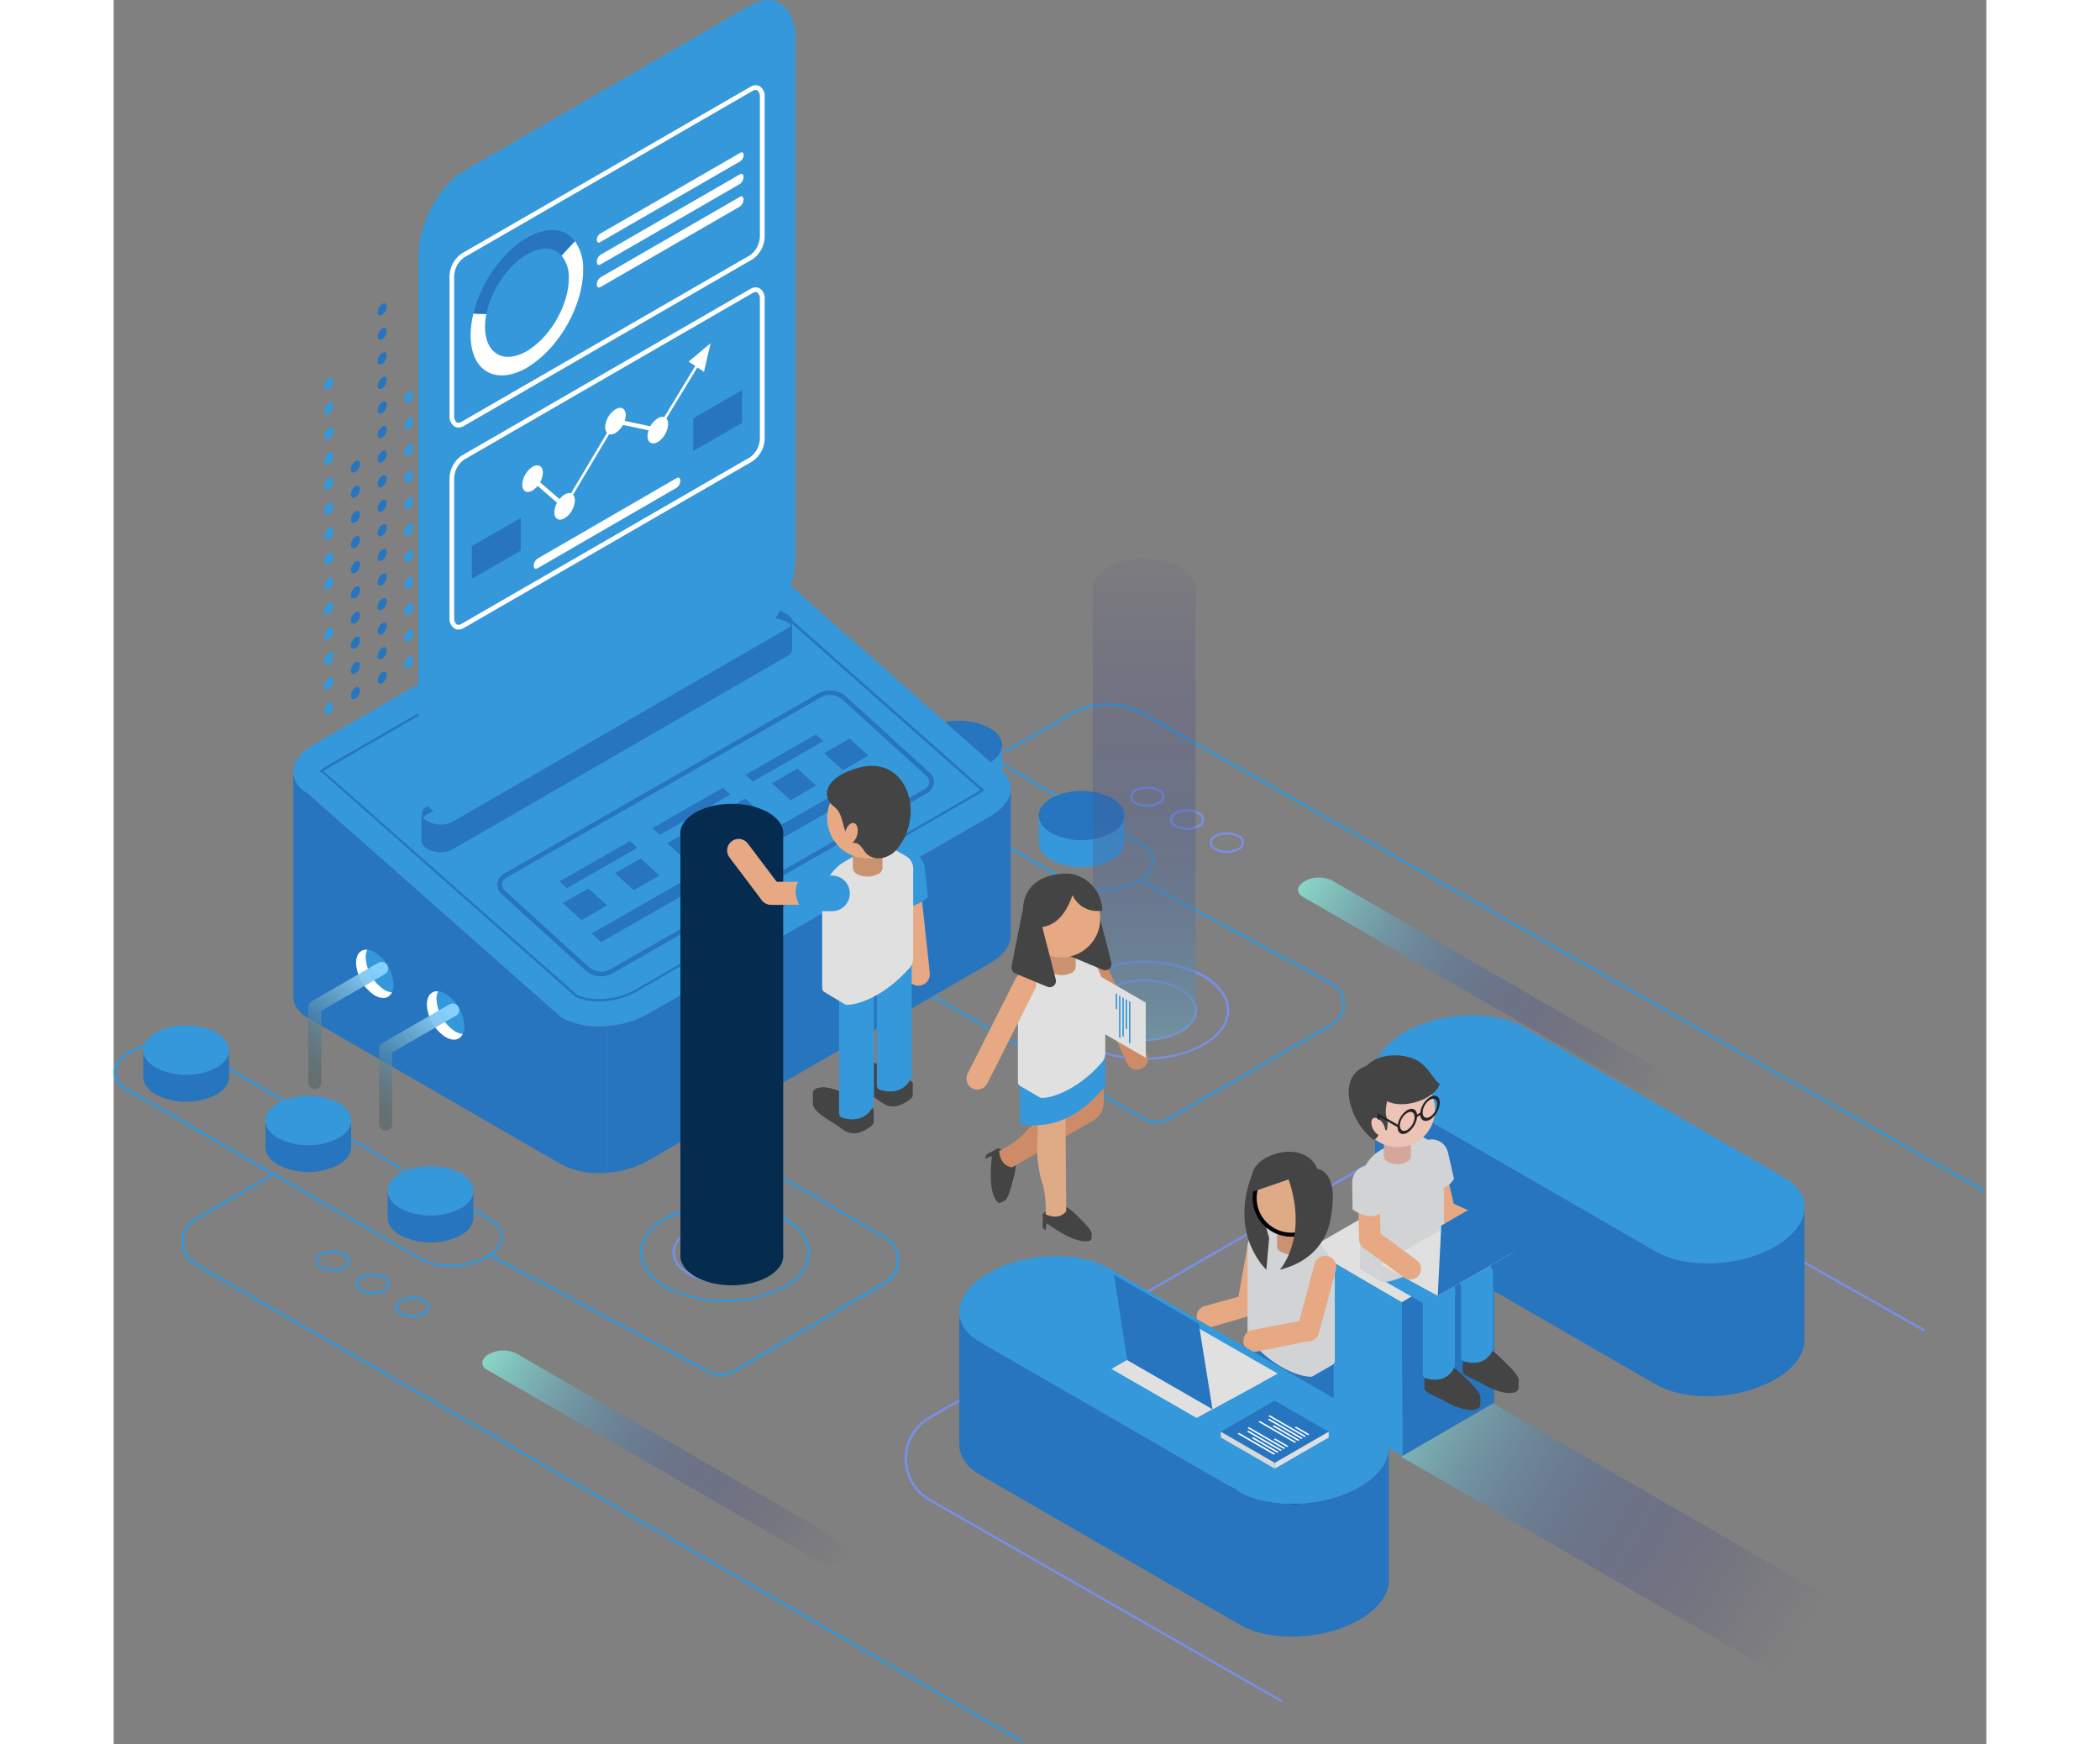 <svg xmlns="http://www.w3.org/2000/svg" width="590" height="490" viewBox="0 0 466 434" fill="none"><rect x="0" y="0" width="466" height="434" fill="#808080" stroke="none"/><path d="M54.523 316.31C53.492 316.329 52.474 316.088 51.563 315.607C51.177 315.467 50.844 315.212 50.608 314.877C50.373 314.541 50.246 314.141 50.246 313.73C50.246 313.32 50.373 312.92 50.608 312.584C50.844 312.248 51.177 311.993 51.563 311.854C52.48 311.389 53.494 311.147 54.523 311.147C55.551 311.147 56.565 311.389 57.482 311.854C57.868 311.993 58.201 312.248 58.437 312.584C58.672 312.92 58.799 313.32 58.799 313.73C58.799 314.141 58.672 314.541 58.437 314.877C58.201 315.212 57.868 315.467 57.482 315.607C56.571 316.088 55.553 316.329 54.523 316.31ZM54.523 311.718C53.591 311.702 52.671 311.92 51.846 312.353C51.551 312.442 51.292 312.625 51.108 312.873C50.925 313.121 50.825 313.422 50.825 313.73C50.825 314.039 50.925 314.34 51.108 314.588C51.292 314.836 51.551 315.018 51.846 315.108C52.676 315.528 53.593 315.746 54.523 315.746C55.452 315.746 56.369 315.528 57.199 315.108C57.494 315.018 57.753 314.836 57.937 314.588C58.12 314.34 58.22 314.039 58.22 313.73C58.22 313.422 58.12 313.121 57.937 312.873C57.753 312.625 57.494 312.442 57.199 312.353C56.374 311.92 55.454 311.702 54.523 311.718Z" fill="#3498DB"></path><path d="M64.421 322.025C63.391 322.045 62.373 321.803 61.461 321.322C61.075 321.183 60.742 320.928 60.507 320.592C60.271 320.256 60.145 319.856 60.145 319.445C60.145 319.035 60.271 318.635 60.507 318.299C60.742 317.963 61.075 317.708 61.461 317.569C62.379 317.104 63.393 316.862 64.421 316.862C65.449 316.862 66.463 317.104 67.381 317.569C67.761 317.713 68.089 317.97 68.321 318.305C68.552 318.64 68.676 319.038 68.676 319.445C68.676 319.853 68.552 320.25 68.321 320.586C68.089 320.921 67.761 321.178 67.381 321.322C66.469 321.801 65.451 322.043 64.421 322.025ZM64.421 317.433C63.49 317.415 62.569 317.634 61.745 318.068C61.449 318.158 61.191 318.34 61.007 318.588C60.823 318.836 60.724 319.137 60.724 319.445C60.724 319.754 60.823 320.055 61.007 320.303C61.191 320.551 61.449 320.733 61.745 320.823C62.572 321.243 63.487 321.461 64.415 321.461C65.343 321.461 66.258 321.243 67.086 320.823C67.381 320.733 67.64 320.551 67.824 320.303C68.007 320.055 68.107 319.754 68.107 319.445C68.107 319.137 68.007 318.836 67.824 318.588C67.64 318.34 67.381 318.158 67.086 318.068C66.265 317.635 65.349 317.417 64.421 317.433Z" fill="#3498DB"></path><path d="M74.343 327.74C73.313 327.76 72.294 327.518 71.383 327.037C70.997 326.898 70.664 326.643 70.428 326.307C70.193 325.971 70.066 325.571 70.066 325.161C70.066 324.75 70.193 324.35 70.428 324.014C70.664 323.679 70.997 323.423 71.383 323.284C72.301 322.82 73.314 322.578 74.343 322.578C75.371 322.578 76.385 322.82 77.302 323.284C77.683 323.428 78.011 323.685 78.243 324.02C78.474 324.356 78.598 324.753 78.598 325.161C78.598 325.568 78.474 325.966 78.243 326.301C78.011 326.636 77.683 326.893 77.302 327.037C76.391 327.516 75.373 327.758 74.343 327.74ZM74.343 323.148C73.411 323.125 72.489 323.344 71.667 323.783C71.371 323.873 71.113 324.055 70.929 324.303C70.745 324.551 70.646 324.852 70.646 325.161C70.646 325.469 70.745 325.77 70.929 326.018C71.113 326.266 71.371 326.448 71.667 326.538C72.494 326.958 73.409 327.176 74.337 327.176C75.265 327.176 76.18 326.958 77.008 326.538C77.303 326.448 77.562 326.266 77.746 326.018C77.929 325.77 78.028 325.469 78.028 325.161C78.028 324.852 77.929 324.551 77.746 324.303C77.562 324.055 77.303 323.873 77.008 323.783C76.189 323.345 75.271 323.126 74.343 323.148Z" fill="#3498DB"></path><path d="M257.228 200.816C256.197 200.837 255.177 200.591 254.269 200.101C253.903 199.934 253.589 199.673 253.358 199.344C253.127 199.015 252.987 198.631 252.953 198.23C252.985 197.828 253.124 197.441 253.355 197.11C253.586 196.78 253.902 196.516 254.269 196.348C255.186 195.884 256.2 195.642 257.228 195.642C258.256 195.642 259.27 195.884 260.188 196.348C260.555 196.516 260.87 196.78 261.101 197.11C261.333 197.441 261.471 197.828 261.503 198.23C261.469 198.631 261.33 199.015 261.099 199.344C260.868 199.673 260.553 199.934 260.188 200.101C259.279 200.589 258.26 200.835 257.228 200.816ZM257.228 196.212C256.295 196.194 255.374 196.417 254.552 196.858C254.255 196.945 253.994 197.125 253.808 197.373C253.622 197.62 253.522 197.921 253.522 198.23C253.522 198.54 253.622 198.841 253.808 199.088C253.994 199.336 254.255 199.516 254.552 199.603C255.382 200.022 256.298 200.241 257.228 200.241C258.158 200.241 259.075 200.022 259.904 199.603C260.201 199.516 260.463 199.336 260.648 199.088C260.834 198.841 260.935 198.54 260.935 198.23C260.935 197.921 260.834 197.62 260.648 197.373C260.463 197.125 260.201 196.945 259.904 196.858C259.083 196.417 258.161 196.194 257.228 196.212Z" fill="#7790E6"></path><path d="M267.116 206.531C266.085 206.552 265.065 206.306 264.157 205.817C263.771 205.677 263.437 205.422 263.202 205.086C262.966 204.75 262.84 204.35 262.84 203.94C262.84 203.53 262.966 203.13 263.202 202.794C263.437 202.458 263.771 202.203 264.157 202.063C265.074 201.599 266.088 201.357 267.116 201.357C268.145 201.357 269.158 201.599 270.076 202.063C270.457 202.208 270.785 202.465 271.016 202.8C271.247 203.135 271.371 203.533 271.371 203.94C271.371 204.347 271.247 204.745 271.016 205.08C270.785 205.415 270.457 205.672 270.076 205.817C269.167 206.304 268.148 206.55 267.116 206.531ZM267.116 201.927C266.185 201.91 265.264 202.128 264.44 202.562C264.164 202.683 263.924 202.875 263.745 203.118C263.566 203.36 263.454 203.646 263.419 203.946C263.452 204.244 263.564 204.529 263.743 204.77C263.923 205.012 264.163 205.201 264.44 205.318C265.268 205.737 266.183 205.956 267.111 205.956C268.038 205.956 268.953 205.737 269.781 205.318C270.058 205.201 270.298 205.012 270.478 204.77C270.657 204.529 270.769 204.244 270.802 203.946C270.767 203.646 270.655 203.36 270.476 203.118C270.297 202.875 270.057 202.683 269.781 202.562C268.96 202.13 268.044 201.911 267.116 201.927Z" fill="#7790E6"></path><path d="M277.026 212.246C275.995 212.267 274.975 212.021 274.067 211.532C273.681 211.392 273.348 211.137 273.112 210.801C272.876 210.466 272.75 210.065 272.75 209.655C272.75 209.245 272.876 208.845 273.112 208.509C273.348 208.173 273.681 207.918 274.067 207.778C274.984 207.314 275.998 207.072 277.026 207.072C278.055 207.072 279.069 207.314 279.986 207.778C280.367 207.923 280.695 208.18 280.926 208.515C281.158 208.85 281.281 209.248 281.281 209.655C281.281 210.062 281.158 210.46 280.926 210.795C280.695 211.13 280.367 211.387 279.986 211.532C279.077 212.02 278.058 212.266 277.026 212.246ZM277.026 207.642C276.095 207.625 275.174 207.843 274.35 208.277C274.055 208.367 273.796 208.55 273.612 208.798C273.429 209.046 273.329 209.346 273.329 209.655C273.329 209.964 273.429 210.264 273.612 210.512C273.796 210.761 274.055 210.943 274.35 211.033C275.178 211.452 276.093 211.671 277.021 211.671C277.949 211.671 278.863 211.452 279.691 211.033C279.987 210.943 280.245 210.761 280.429 210.512C280.613 210.264 280.712 209.964 280.712 209.655C280.712 209.346 280.613 209.046 280.429 208.798C280.245 208.55 279.987 208.367 279.691 208.277C278.871 207.845 277.954 207.626 277.026 207.642Z" fill="#7790E6"></path><path d="M465.313 296.579L256.233 177.91C253.476 176.354 250.363 175.543 247.197 175.555C244.032 175.567 240.925 176.402 238.18 177.978L221.885 187.378L221.602 186.88L237.885 177.479C240.717 175.85 243.925 174.987 247.192 174.975C250.459 174.963 253.673 175.803 256.516 177.411L465.562 296.069L465.313 296.579Z" fill="#3498DB"></path><path d="M192.116 307.647L144.365 280.069L144.07 280.568L191.833 308.123C192.774 308.671 193.555 309.456 194.098 310.4C194.641 311.344 194.927 312.414 194.927 313.503C194.927 314.593 194.641 315.663 194.098 316.607C193.555 317.551 192.774 318.336 191.833 318.884L154.208 340.906C153.292 341.447 152.252 341.742 151.189 341.762C150.126 341.781 149.076 341.526 148.141 341.019L94.074 312.216C94.861 311.73 95.524 311.067 96.01 310.28C96.496 309.492 96.792 308.602 96.874 307.681C96.818 306.743 96.507 305.838 95.976 305.063C95.445 304.288 94.713 303.672 93.858 303.281L20.672 261.018C16.374 258.546 8.924 258.75 4.06 261.46C1.485 262.9 0.011 264.862 0 266.835C0.057 267.772 0.366 268.675 0.895 269.45C1.424 270.225 2.153 270.841 3.005 271.235L76.202 313.486C78.521 314.704 81.114 315.305 83.732 315.233C86.891 315.267 90.008 314.515 92.804 313.044C93.057 312.906 93.303 312.755 93.541 312.591L147.891 341.552C148.916 342.099 150.063 342.375 151.225 342.353C152.386 342.331 153.522 342.013 154.525 341.427L192.161 319.462C193.19 318.864 194.043 318.006 194.636 316.974C195.229 315.942 195.542 314.773 195.542 313.583C195.542 312.393 195.229 311.224 194.636 310.192C194.043 309.16 193.19 308.302 192.161 307.703L192.116 307.647ZM92.486 312.545C87.769 315.176 80.579 315.38 76.441 312.988L3.3 270.702C2.553 270.354 1.913 269.813 1.445 269.136C0.976 268.458 0.697 267.668 0.635 266.847C0.635 265.078 2.018 263.297 4.4 261.971C7.084 260.558 10.075 259.83 13.109 259.85C15.628 259.781 18.122 260.359 20.355 261.528L93.62 303.78C94.382 304.123 95.037 304.665 95.516 305.35C95.995 306.035 96.28 306.836 96.341 307.669C96.285 309.438 94.913 311.219 92.486 312.545Z" fill="#3498DB"></path><path d="M165.059 177.853L238.245 220.116C240.567 221.322 243.158 221.919 245.774 221.851C248.933 221.885 252.05 221.133 254.846 219.662C255.05 219.549 255.243 219.424 255.435 219.299L302.937 244.984C303.803 245.453 304.528 246.144 305.037 246.987C305.546 247.83 305.822 248.793 305.834 249.778C305.847 250.762 305.597 251.733 305.109 252.588C304.622 253.444 303.915 254.154 303.062 254.645L262.239 278.22C261.396 278.705 260.44 278.96 259.467 278.96C258.494 278.96 257.538 278.705 256.694 278.22L201.856 246.413L201.561 246.911L256.399 278.719C257.33 279.258 258.386 279.541 259.461 279.541C260.536 279.541 261.592 279.258 262.523 278.719L303.345 255.144C304.284 254.598 305.061 253.812 305.596 252.867C306.131 251.922 306.406 250.852 306.391 249.766C306.376 248.68 306.072 247.617 305.511 246.687C304.95 245.757 304.152 244.993 303.198 244.473L255.968 218.937C256.787 218.448 257.478 217.774 257.986 216.968C258.495 216.162 258.806 215.247 258.894 214.299C258.839 213.36 258.528 212.455 257.997 211.68C257.466 210.905 256.733 210.289 255.878 209.899L182.692 167.636C178.394 165.164 170.944 165.368 166.079 168.078C163.516 169.519 162.031 171.48 162.02 173.453C162.078 174.394 162.392 175.3 162.928 176.076C163.463 176.851 164.2 177.465 165.059 177.853ZM166.385 168.589C171.091 165.958 178.292 165.754 182.42 168.146L255.617 210.398C256.379 210.741 257.034 211.283 257.513 211.968C257.992 212.653 258.277 213.454 258.338 214.287C258.338 215.83 257.284 217.383 255.435 218.63H255.379L255.322 218.721C255.084 218.88 254.834 219.039 254.574 219.186C249.868 221.817 242.667 222.021 238.528 219.628L165.342 177.377C164.58 177.034 163.925 176.491 163.446 175.807C162.967 175.122 162.682 174.321 162.621 173.487C162.587 171.696 163.925 169.915 166.34 168.645L166.385 168.589Z" fill="#3498DB"></path><path d="M256.445 263.694C261.634 263.795 266.763 262.569 271.346 260.133C275.382 257.809 277.605 254.69 277.605 251.368C277.605 248.045 275.337 244.927 271.346 242.602C263.124 237.862 249.8 237.862 241.545 242.602C237.519 244.87 235.297 248.045 235.297 251.368C235.297 254.69 237.565 257.809 241.545 260.133C246.128 262.568 251.257 263.794 256.445 263.694ZM235.875 251.425C235.875 248.318 237.996 245.381 241.84 243.158C246.366 240.862 251.37 239.665 256.445 239.665C261.521 239.665 266.524 240.862 271.051 243.158C274.906 245.426 277.027 248.318 277.027 251.425C277.027 254.532 274.906 257.469 271.051 259.691C263 264.34 249.891 264.34 241.84 259.691C237.996 257.412 235.875 254.475 235.875 251.425Z" fill="#7790E6"></path><path d="M247.225 256.856C250.083 258.303 253.241 259.057 256.444 259.057C259.647 259.057 262.806 258.303 265.663 256.856C268.181 255.405 269.564 253.454 269.564 251.368C269.564 249.281 268.181 247.331 265.663 245.88C260.583 242.943 252.317 242.943 247.225 245.88C244.708 247.331 243.324 249.281 243.324 251.368C243.324 253.454 244.708 255.405 247.225 256.856ZM247.52 246.379C250.288 244.977 253.347 244.246 256.45 244.246C259.553 244.246 262.612 244.977 265.38 246.379C267.648 247.728 268.986 249.497 268.986 251.368C268.986 253.239 267.704 255.008 265.38 256.357C262.612 257.761 259.553 258.492 256.45 258.492C253.347 258.492 250.287 257.761 247.52 256.357C245.184 255.008 243.903 253.239 243.903 251.368C243.903 249.497 245.184 247.728 247.52 246.379Z" fill="#7790E6"></path><path d="M137.256 320.438C141.871 322.782 146.974 324.004 152.15 324.004C157.327 324.004 162.43 322.782 167.045 320.438C171.082 318.113 173.304 314.995 173.304 311.672C173.304 308.35 171.036 305.231 167.045 302.907C158.835 298.155 145.499 298.155 137.256 302.907C133.219 305.231 130.996 308.35 130.996 311.672C130.996 314.995 133.219 318.113 137.256 320.438ZM137.539 303.428C142.067 301.132 147.073 299.935 152.15 299.935C157.227 299.935 162.233 301.132 166.761 303.428C170.605 305.696 172.726 308.576 172.726 311.695C172.726 314.813 170.605 317.739 166.761 319.961C158.71 324.611 145.602 324.611 137.539 319.961C133.695 317.694 131.574 314.802 131.574 311.695C131.574 308.588 133.695 305.628 137.539 303.406V303.428Z" fill="#3498DB"></path><path d="M142.936 317.195C145.794 318.641 148.952 319.395 152.155 319.395C155.358 319.395 158.516 318.641 161.374 317.195C163.88 315.743 165.275 313.793 165.275 311.706C165.275 309.62 163.88 307.669 161.374 306.218C156.283 303.281 148.016 303.281 142.936 306.218C140.419 307.669 139.035 309.62 139.035 311.706C139.035 313.793 140.419 315.709 142.936 317.195ZM143.219 306.717C145.988 305.315 149.047 304.584 152.149 304.584C155.252 304.584 158.311 305.315 161.079 306.717C163.415 308.066 164.697 309.835 164.697 311.706C164.697 313.577 163.415 315.346 161.079 316.696C158.31 318.093 155.251 318.821 152.149 318.821C149.047 318.821 145.989 318.093 143.219 316.696C140.895 315.346 139.613 313.577 139.613 311.706C139.613 309.835 140.895 308.032 143.219 306.683V306.717Z" fill="#7790E6"></path><path d="M350.611 274.104C348.784 273.067 346.719 272.522 344.618 272.522C342.517 272.522 340.452 273.067 338.625 274.104L202.844 352.495C201.005 353.559 199.479 355.09 198.42 356.933C197.361 358.775 196.807 360.864 196.813 362.989C196.818 365.114 197.384 367.2 198.453 369.037C199.522 370.873 201.056 372.396 202.901 373.45L290.647 423.606L290.942 423.107L203.185 372.952C201.43 371.943 199.972 370.489 198.958 368.737C197.944 366.985 197.41 364.997 197.41 362.973C197.41 360.948 197.944 358.96 198.958 357.208C199.972 355.456 201.43 354.002 203.185 352.994L338.954 274.614C340.689 273.616 342.654 273.087 344.656 273.077C346.658 273.067 348.628 273.577 350.373 274.557L450.513 331.335L450.797 330.825L350.611 274.104Z" fill="#7790E6"></path><path d="M225.792 433.482L20.205 314.791C19.183 314.2 18.334 313.351 17.744 312.329C17.154 311.307 16.844 310.148 16.844 308.968C16.844 307.787 17.154 306.628 17.744 305.606C18.334 304.584 19.183 303.735 20.205 303.145L39.686 291.873L39.981 292.372L20.5 303.655C19.565 304.193 18.788 304.967 18.247 305.901C17.707 306.835 17.423 307.895 17.423 308.973C17.423 310.052 17.707 311.112 18.247 312.045C18.788 312.979 19.565 313.754 20.5 314.292L226.087 432.984L225.792 433.482Z" fill="#3498DB"></path><path style="mix-blend-mode:color-dodge" d="M385.651 266.688L303.042 218.993C301.984 218.515 300.83 218.291 299.67 218.338C298.51 218.386 297.378 218.703 296.363 219.265C294.39 220.399 294.174 222.134 295.887 223.121L378.496 270.815C379.553 271.293 380.708 271.518 381.867 271.471C383.027 271.423 384.16 271.106 385.175 270.543C387.137 269.409 387.318 267.674 385.651 266.688Z" fill="url(#paint0_linear_3634_77786)"></path><path style="mix-blend-mode:color-dodge" d="M182.647 384.371L100.038 336.676C98.98 336.198 97.826 335.974 96.666 336.021C95.507 336.068 94.374 336.386 93.359 336.948C91.397 338.082 91.17 339.817 92.883 340.804L175.492 388.498C176.549 388.976 177.704 389.2 178.864 389.153C180.023 389.106 181.156 388.788 182.171 388.226C184.144 387.092 184.337 385.357 182.647 384.371Z" fill="url(#paint1_linear_3634_77786)"></path><path style="mix-blend-mode:color-dodge" d="M343.272 349.218L320.344 362.462L426.006 423.458L448.935 410.225L343.272 349.218Z" fill="url(#paint2_linear_3634_77786)"></path><path d="M80.091 81.466C79.445 81.841 78.957 81.546 78.957 80.808C78.975 80.405 79.087 80.012 79.284 79.66C79.481 79.307 79.757 79.006 80.091 78.779C80.726 78.416 81.225 78.688 81.225 79.425C81.213 79.831 81.104 80.228 80.906 80.584C80.709 80.939 80.43 81.242 80.091 81.466Z" fill="url(#paint3_linear_3634_77786)"></path><path d="M80.091 156.172C79.445 156.535 78.957 156.24 78.957 155.503C78.974 155.098 79.085 154.702 79.282 154.347C79.479 153.993 79.756 153.69 80.091 153.462C80.726 153.087 81.225 153.348 81.225 154.085V154.176C81.202 154.573 81.088 154.96 80.892 155.307C80.695 155.653 80.421 155.949 80.091 156.172ZM80.091 149.946C79.445 150.32 78.957 150.026 78.957 149.289C78.975 148.882 79.086 148.485 79.283 148.129C79.48 147.773 79.756 147.467 80.091 147.236C80.726 146.873 81.225 147.123 81.225 147.86V147.951C81.197 148.339 81.081 148.716 80.884 149.052C80.687 149.388 80.416 149.675 80.091 149.89V149.946ZM80.091 143.732C79.445 144.095 78.957 143.8 78.957 143.063C78.974 142.658 79.085 142.262 79.282 141.908C79.479 141.553 79.756 141.25 80.091 141.022C80.726 140.648 81.225 140.909 81.225 141.646V141.725C81.199 142.119 81.083 142.501 80.887 142.843C80.69 143.185 80.418 143.478 80.091 143.698V143.732ZM80.091 137.507C79.445 137.881 78.957 137.586 78.957 136.849C78.975 136.443 79.086 136.046 79.283 135.689C79.48 135.333 79.756 135.028 80.091 134.797C80.726 134.434 81.225 134.683 81.225 135.42V135.511C81.197 135.899 81.081 136.276 80.884 136.613C80.687 136.949 80.416 137.235 80.091 137.45V137.507ZM80.091 131.293C79.445 131.655 78.957 131.361 78.957 130.624C78.974 130.218 79.085 129.823 79.282 129.468C79.479 129.114 79.756 128.81 80.091 128.582C80.726 128.208 81.225 128.469 81.225 129.206V129.285C81.194 129.673 81.076 130.049 80.88 130.385C80.683 130.72 80.414 131.007 80.091 131.225V131.293ZM80.091 125.067C79.445 125.441 78.957 125.135 78.957 124.398C78.975 123.993 79.087 123.598 79.284 123.244C79.481 122.89 79.757 122.586 80.091 122.357C80.726 121.994 81.225 122.244 81.225 122.981V123.071C81.197 123.46 81.081 123.837 80.884 124.173C80.687 124.509 80.416 124.796 80.091 125.01V125.067ZM80.091 118.853C79.445 119.216 78.957 118.921 78.957 118.184C78.974 117.779 79.085 117.383 79.282 117.029C79.479 116.674 79.756 116.371 80.091 116.143C80.726 115.769 81.225 116.029 81.225 116.767V116.846C81.189 117.228 81.069 117.597 80.873 117.926C80.676 118.256 80.409 118.537 80.091 118.751V118.853ZM80.091 112.628C79.445 113.002 78.957 112.696 78.957 111.959C78.974 111.553 79.085 111.158 79.282 110.803C79.479 110.449 79.756 110.145 80.091 109.917C80.726 109.555 81.225 109.804 81.225 110.541V110.632C81.197 111.02 81.081 111.397 80.884 111.733C80.687 112.07 80.416 112.356 80.091 112.571V112.628ZM80.091 106.413C79.445 106.776 78.957 106.481 78.957 105.744C78.975 105.338 79.086 104.941 79.283 104.585C79.48 104.229 79.756 103.923 80.091 103.692C80.726 103.329 81.225 103.579 81.225 104.316V104.406C81.196 104.796 81.078 105.174 80.882 105.512C80.686 105.85 80.415 106.138 80.091 106.357V106.413ZM80.091 100.188C79.445 100.562 78.957 100.256 78.957 99.519C78.974 99.114 79.085 98.718 79.282 98.364C79.479 98.009 79.756 97.706 80.091 97.478C80.726 97.104 81.225 97.364 81.225 98.102V98.192C81.197 98.581 81.081 98.958 80.884 99.294C80.687 99.63 80.416 99.917 80.091 100.131V100.188ZM80.091 93.963C79.445 94.337 78.957 94.042 78.957 93.305C78.975 92.898 79.086 92.501 79.283 92.145C79.48 91.789 79.756 91.484 80.091 91.252C80.726 90.889 81.225 91.139 81.225 91.876V91.967C81.197 92.355 81.081 92.732 80.884 93.068C80.687 93.405 80.416 93.691 80.091 93.906V93.963ZM80.091 87.748C79.445 88.111 78.957 87.816 78.957 87.079C78.974 86.674 79.085 86.279 79.282 85.924C79.479 85.57 79.756 85.266 80.091 85.038C80.726 84.664 81.225 84.925 81.225 85.662V85.741C81.196 86.131 81.078 86.509 80.882 86.847C80.686 87.184 80.415 87.473 80.091 87.692V87.748Z" fill="url(#paint4_linear_3634_77786)"></path><path d="M80.091 162.295C79.445 162.658 78.957 162.363 78.957 161.626C78.975 161.223 79.087 160.83 79.284 160.477C79.481 160.125 79.757 159.823 80.091 159.596C80.726 159.233 81.225 159.506 81.225 160.243C81.211 160.65 81.101 161.048 80.904 161.405C80.707 161.762 80.428 162.067 80.091 162.295Z" fill="url(#paint5_linear_3634_77786)"></path><path d="M53.536 96.797C52.901 97.172 52.402 96.877 52.402 96.14C52.422 95.737 52.535 95.344 52.732 94.992C52.928 94.64 53.204 94.338 53.536 94.11C54.171 93.747 54.67 94.019 54.67 94.756C54.658 95.162 54.549 95.56 54.352 95.915C54.154 96.27 53.875 96.573 53.536 96.797Z" fill="#3498DB"></path><path d="M53.536 171.446C52.901 171.809 52.402 171.514 52.402 170.777C52.422 170.373 52.534 169.978 52.73 169.624C52.927 169.27 53.203 168.966 53.536 168.736C54.171 168.362 54.67 168.623 54.67 169.36V169.439C54.649 169.839 54.536 170.228 54.339 170.576C54.143 170.924 53.868 171.222 53.536 171.446ZM53.536 165.221C52.901 165.595 52.402 165.3 52.402 164.563C52.422 164.157 52.535 163.761 52.731 163.405C52.928 163.05 53.203 162.744 53.536 162.511C54.171 162.148 54.67 162.397 54.67 163.134V163.225C54.655 163.627 54.544 164.02 54.347 164.371C54.15 164.722 53.872 165.021 53.536 165.243V165.221ZM53.536 159.007C52.901 159.37 52.402 159.075 52.402 158.338C52.422 157.933 52.534 157.538 52.73 157.184C52.927 156.83 53.203 156.526 53.536 156.296C54.171 155.922 54.67 156.183 54.67 156.92V157C54.649 157.399 54.536 157.788 54.339 158.136C54.143 158.485 53.868 158.783 53.536 159.007ZM53.536 152.781C52.901 153.155 52.402 152.849 52.402 152.112C52.424 151.708 52.537 151.314 52.734 150.961C52.93 150.607 53.205 150.303 53.536 150.071C54.171 149.708 54.67 149.958 54.67 150.695V150.785C54.649 151.182 54.536 151.568 54.339 151.912C54.142 152.257 53.867 152.551 53.536 152.77V152.781ZM53.536 146.567C52.901 146.93 52.402 146.635 52.402 145.898C52.422 145.493 52.534 145.099 52.73 144.745C52.927 144.391 53.203 144.087 53.536 143.857C54.171 143.483 54.67 143.743 54.67 144.481V144.56C54.649 144.959 54.536 145.349 54.339 145.697C54.143 146.045 53.868 146.343 53.536 146.567ZM53.536 140.342C52.901 140.716 52.402 140.41 52.402 139.673C52.422 139.268 52.535 138.874 52.732 138.52C52.928 138.166 53.203 137.862 53.536 137.631C54.171 137.269 54.67 137.518 54.67 138.255V138.346C54.644 138.736 54.528 139.116 54.332 139.454C54.135 139.792 53.863 140.08 53.536 140.296V140.342ZM53.536 134.127C52.901 134.49 52.402 134.196 52.402 133.458C52.422 133.054 52.534 132.659 52.73 132.305C52.927 131.951 53.203 131.647 53.536 131.417C54.171 131.043 54.67 131.293 54.67 132.03V132.12C54.649 132.52 54.536 132.909 54.339 133.257C54.143 133.606 53.868 133.903 53.536 134.127ZM53.536 127.902C52.901 128.276 52.402 127.97 52.402 127.233C52.422 126.828 52.534 126.434 52.73 126.08C52.927 125.726 53.203 125.422 53.536 125.192C54.171 124.818 54.67 125.078 54.67 125.816V125.906C54.651 126.305 54.539 126.693 54.342 127.04C54.145 127.386 53.869 127.682 53.536 127.902ZM53.536 121.688C52.901 122.051 52.402 121.756 52.402 121.019C52.422 120.613 52.535 120.217 52.731 119.861C52.928 119.505 53.203 119.199 53.536 118.966C54.171 118.604 54.67 118.853 54.67 119.59V119.681C54.649 120.08 54.536 120.469 54.339 120.818C54.143 121.166 53.868 121.464 53.536 121.688ZM53.536 115.462C52.901 115.837 52.402 115.53 52.402 114.793C52.422 114.389 52.534 113.994 52.73 113.64C52.927 113.286 53.203 112.982 53.536 112.752C54.171 112.378 54.67 112.639 54.67 113.376V113.467C54.651 113.865 54.539 114.253 54.342 114.6C54.145 114.947 53.869 115.242 53.536 115.462ZM53.536 109.237C52.901 109.611 52.402 109.316 52.402 108.579C52.422 108.173 52.535 107.777 52.731 107.422C52.928 107.066 53.203 106.76 53.536 106.527C54.171 106.164 54.67 106.413 54.67 107.15V107.241C54.651 107.64 54.539 108.028 54.342 108.374C54.145 108.721 53.869 109.017 53.536 109.237ZM53.536 103.023C52.901 103.386 52.402 103.091 52.402 102.354C52.422 101.949 52.534 101.555 52.73 101.201C52.927 100.847 53.203 100.543 53.536 100.313C54.171 99.939 54.67 100.199 54.67 100.936V101.016C54.649 101.415 54.536 101.804 54.339 102.153C54.143 102.501 53.868 102.799 53.536 103.023Z" fill="#3498DB"></path><path d="M53.536 177.626C52.901 177.989 52.402 177.694 52.402 176.957C52.422 176.555 52.535 176.162 52.732 175.81C52.928 175.458 53.204 175.156 53.536 174.928C54.171 174.565 54.67 174.837 54.67 175.574C54.656 175.981 54.546 176.379 54.349 176.736C54.152 177.093 53.874 177.398 53.536 177.626Z" fill="#3498DB"></path><path d="M73.447 100.211C72.811 100.574 72.312 100.279 72.312 99.542C72.332 99.139 72.445 98.746 72.642 98.394C72.839 98.042 73.114 97.74 73.447 97.512C74.093 97.149 74.58 97.421 74.58 98.158C74.569 98.566 74.46 98.965 74.263 99.322C74.066 99.68 73.786 99.984 73.447 100.211Z" fill="#3498DB"></path><path d="M73.447 159.574C72.811 159.948 72.312 159.642 72.312 158.905V158.814C72.332 158.416 72.444 158.027 72.641 157.681C72.838 157.334 73.114 157.038 73.447 156.818C74.093 156.444 74.58 156.75 74.58 157.487V157.578C74.563 157.977 74.451 158.366 74.254 158.713C74.057 159.06 73.78 159.355 73.447 159.574ZM73.447 152.985C72.811 153.348 72.312 153.053 72.312 152.316V152.214C72.333 151.816 72.447 151.429 72.644 151.082C72.84 150.736 73.115 150.44 73.447 150.218C74.093 149.856 74.58 150.15 74.58 150.887V150.978C74.562 151.378 74.45 151.768 74.253 152.117C74.056 152.466 73.78 152.763 73.447 152.985ZM73.447 146.386C72.811 146.749 72.312 146.454 72.312 145.717V145.626C72.333 145.226 72.447 144.837 72.643 144.489C72.84 144.141 73.115 143.843 73.447 143.619C74.093 143.256 74.58 143.551 74.58 144.288V144.379C74.562 144.779 74.45 145.169 74.253 145.517C74.056 145.866 73.78 146.164 73.447 146.386ZM73.447 139.786C72.811 140.149 72.312 139.854 72.312 139.117V139.026C72.332 138.628 72.444 138.24 72.641 137.893C72.838 137.546 73.114 137.251 73.447 137.03C74.093 136.656 74.58 136.951 74.58 137.688V137.79C74.563 138.189 74.451 138.578 74.254 138.925C74.057 139.272 73.78 139.567 73.447 139.786ZM73.447 133.186C72.811 133.561 72.312 133.254 72.312 132.517V132.427C72.332 132.028 72.444 131.64 72.641 131.293C72.838 130.947 73.114 130.651 73.447 130.431C74.093 130.057 74.58 130.363 74.58 131.1V131.225C74.558 131.617 74.444 132 74.247 132.34C74.05 132.681 73.776 132.971 73.447 133.186ZM73.447 126.598C72.811 126.961 72.312 126.666 72.312 125.929V125.838C72.333 125.439 72.447 125.05 72.643 124.701C72.84 124.353 73.115 124.055 73.447 123.831C74.093 123.468 74.58 123.763 74.58 124.5V124.591C74.562 124.991 74.45 125.381 74.253 125.73C74.056 126.078 73.78 126.376 73.447 126.598ZM73.447 119.998C72.811 120.361 72.312 120.066 72.312 119.329V119.239C72.333 118.839 72.447 118.45 72.643 118.102C72.84 117.753 73.115 117.455 73.447 117.231C74.093 116.869 74.58 117.163 74.58 117.901V117.991C74.562 118.391 74.45 118.781 74.253 119.13C74.056 119.479 73.78 119.776 73.447 119.998ZM73.447 113.399C72.811 113.773 72.312 113.467 72.312 112.73V112.639C72.332 112.241 72.444 111.852 72.641 111.506C72.838 111.159 73.114 110.863 73.447 110.643C74.093 110.269 74.58 110.564 74.58 111.301V111.403C74.563 111.802 74.451 112.191 74.254 112.538C74.057 112.885 73.78 113.18 73.447 113.399ZM73.447 106.799C72.811 107.173 72.312 106.867 72.312 106.13V106.039C72.332 105.641 72.444 105.253 72.641 104.906C72.838 104.559 73.114 104.264 73.447 104.043C74.093 103.669 74.58 103.975 74.58 104.713V104.803C74.563 105.202 74.451 105.591 74.254 105.938C74.057 106.285 73.78 106.58 73.447 106.799Z" fill="#3498DB"></path><path d="M73.447 166.128C72.811 166.491 72.312 166.196 72.312 165.459C72.332 165.056 72.445 164.663 72.642 164.311C72.839 163.959 73.114 163.657 73.447 163.429C74.093 163.066 74.58 163.338 74.58 164.076C74.569 164.483 74.46 164.883 74.263 165.24C74.066 165.597 73.786 165.901 73.447 166.128Z" fill="#3498DB"></path><path d="M66.814 78.302C66.179 78.677 65.68 78.371 65.68 77.633C65.699 77.232 65.811 76.841 66.008 76.49C66.205 76.14 66.481 75.84 66.814 75.615C67.449 75.252 67.948 75.524 67.948 76.261C67.936 76.667 67.826 77.065 67.629 77.42C67.432 77.775 67.152 78.078 66.814 78.302Z" fill="#2775BE"></path><path d="M66.814 163.883C66.179 164.257 65.68 163.951 65.68 163.214C65.701 162.81 65.815 162.416 66.011 162.062C66.208 161.709 66.482 161.404 66.814 161.173C67.449 160.81 67.948 161.059 67.948 161.796V161.842C67.936 162.248 67.826 162.645 67.629 163C67.432 163.355 67.152 163.658 66.814 163.883ZM66.814 157.771C66.179 158.145 65.68 157.839 65.68 157.102C65.7 156.697 65.812 156.303 66.009 155.949C66.206 155.595 66.481 155.291 66.814 155.061C67.449 154.698 67.948 154.947 67.948 155.684V155.775C67.928 156.173 67.816 156.561 67.619 156.908C67.422 157.255 67.146 157.55 66.814 157.771ZM66.814 151.659C66.179 152.033 65.68 151.727 65.68 150.99C65.7 150.585 65.812 150.191 66.009 149.837C66.206 149.483 66.481 149.179 66.814 148.948C67.449 148.586 67.948 148.835 67.948 149.572V149.663C67.925 150.057 67.811 150.441 67.614 150.783C67.417 151.126 67.143 151.418 66.814 151.636V151.659ZM66.814 145.547C66.179 145.921 65.68 145.615 65.68 144.877C65.699 144.473 65.811 144.078 66.008 143.724C66.204 143.37 66.48 143.066 66.814 142.836C67.449 142.474 67.948 142.723 67.948 143.46V143.551C67.928 143.949 67.816 144.337 67.619 144.684C67.422 145.031 67.146 145.326 66.814 145.547ZM66.814 139.434C66.179 139.797 65.68 139.503 65.68 138.765C65.699 138.361 65.811 137.966 66.008 137.612C66.204 137.258 66.48 136.954 66.814 136.724C67.449 136.35 67.948 136.611 67.948 137.348V137.439C67.928 137.837 67.816 138.225 67.619 138.572C67.422 138.919 67.146 139.214 66.814 139.434ZM66.814 133.322C66.179 133.685 65.68 133.39 65.68 132.653C65.699 132.249 65.811 131.854 66.008 131.5C66.204 131.146 66.48 130.842 66.814 130.612C67.449 130.238 67.948 130.499 67.948 131.236V131.315C67.927 131.715 67.814 132.104 67.617 132.452C67.42 132.801 67.145 133.098 66.814 133.322ZM66.814 127.21C66.179 127.573 65.68 127.278 65.68 126.541C65.699 126.137 65.811 125.742 66.008 125.388C66.204 125.034 66.48 124.73 66.814 124.5C67.449 124.126 67.948 124.387 67.948 125.124V125.203C67.927 125.603 67.814 125.992 67.617 126.34C67.42 126.688 67.145 126.986 66.814 127.21ZM66.814 121.098C66.179 121.461 65.68 121.166 65.68 120.429C65.699 120.025 65.811 119.63 66.008 119.276C66.204 118.922 66.48 118.618 66.814 118.388C67.449 118.014 67.948 118.275 67.948 119.012V119.091C67.927 119.491 67.814 119.88 67.617 120.228C67.42 120.576 67.145 120.874 66.814 121.098ZM66.814 114.986C66.179 115.349 65.68 115.054 65.68 114.317C65.699 113.913 65.811 113.518 66.008 113.164C66.204 112.81 66.48 112.506 66.814 112.276C67.449 111.902 67.948 112.163 67.948 112.9V112.979C67.927 113.379 67.814 113.768 67.617 114.116C67.42 114.464 67.145 114.762 66.814 114.986ZM66.814 108.874C66.179 109.237 65.68 108.942 65.68 108.205C65.699 107.801 65.811 107.406 66.008 107.052C66.204 106.698 66.48 106.394 66.814 106.164C67.449 105.79 67.948 106.051 67.948 106.788V106.867C67.927 107.267 67.814 107.656 67.617 108.004C67.42 108.352 67.145 108.65 66.814 108.874ZM66.814 102.762C66.179 103.125 65.68 102.83 65.68 102.093C65.7 101.687 65.812 101.291 66.009 100.935C66.205 100.58 66.481 100.274 66.814 100.041C67.449 99.678 67.948 99.927 67.948 100.664V100.755C67.927 101.154 67.814 101.544 67.617 101.892C67.42 102.24 67.145 102.538 66.814 102.762ZM66.814 96.639C66.179 97.013 65.68 96.718 65.68 95.981C65.7 95.575 65.812 95.179 66.009 94.823C66.205 94.468 66.481 94.162 66.814 93.928C67.449 93.566 67.948 93.815 67.948 94.552V94.643C67.928 95.041 67.816 95.43 67.619 95.776C67.422 96.123 67.146 96.418 66.814 96.639ZM66.814 90.527C66.179 90.901 65.68 90.606 65.68 89.869C65.7 89.463 65.812 89.067 66.009 88.711C66.205 88.356 66.481 88.049 66.814 87.817C67.449 87.454 67.948 87.703 67.948 88.44V88.531C67.928 88.929 67.816 89.317 67.619 89.664C67.422 90.011 67.146 90.306 66.814 90.527ZM66.814 84.415C66.179 84.789 65.68 84.483 65.68 83.746C65.701 83.342 65.815 82.948 66.011 82.594C66.208 82.24 66.482 81.936 66.814 81.704C67.449 81.341 67.948 81.591 67.948 82.328V82.464C67.922 82.855 67.806 83.234 67.609 83.572C67.412 83.91 67.14 84.199 66.814 84.415Z" fill="#2775BE"></path><path d="M66.814 169.961C66.179 170.324 65.68 170.029 65.68 169.292C65.7 168.889 65.812 168.496 66.009 168.144C66.206 167.792 66.481 167.49 66.814 167.262C67.449 166.899 67.948 167.171 67.948 167.908C67.934 168.316 67.824 168.714 67.627 169.07C67.43 169.427 67.151 169.732 66.814 169.961Z" fill="#2775BE"></path><path d="M60.165 117.436C59.53 117.81 59.031 117.504 59.031 116.767C59.05 116.365 59.162 115.973 59.358 115.623C59.555 115.272 59.832 114.973 60.165 114.748C60.812 114.385 61.299 114.657 61.299 115.394C61.289 115.801 61.181 116.199 60.983 116.554C60.786 116.91 60.505 117.212 60.165 117.436Z" fill="#2775BE"></path><path d="M60.165 167.568C59.53 167.931 59.031 167.636 59.031 166.899C59.05 166.494 59.161 166.099 59.358 165.745C59.555 165.391 59.831 165.087 60.165 164.858C60.812 164.484 61.299 164.744 61.299 165.482V165.561C61.281 165.961 61.169 166.351 60.972 166.7C60.775 167.049 60.498 167.346 60.165 167.568ZM60.165 161.297C59.53 161.671 59.031 161.377 59.031 160.64C59.05 160.233 59.163 159.837 59.359 159.481C59.556 159.125 59.832 158.819 60.165 158.587C60.812 158.224 61.299 158.474 61.299 159.211V159.301C61.282 159.7 61.17 160.089 60.973 160.436C60.776 160.783 60.499 161.078 60.165 161.297ZM60.165 155.038C59.53 155.401 59.031 155.106 59.031 154.369C59.05 153.964 59.161 153.569 59.358 153.215C59.555 152.861 59.831 152.557 60.165 152.328C60.812 151.953 61.299 152.214 61.299 152.951V153.031C61.281 153.431 61.169 153.821 60.972 154.17C60.775 154.518 60.498 154.816 60.165 155.038ZM60.165 148.767C59.53 149.141 59.031 148.835 59.031 148.098C59.05 147.693 59.161 147.298 59.358 146.944C59.555 146.59 59.831 146.286 60.165 146.057C60.812 145.694 61.299 145.943 61.299 146.68V146.771C61.282 147.17 61.17 147.559 60.973 147.906C60.776 148.253 60.499 148.548 60.165 148.767ZM60.165 142.507C59.53 142.87 59.031 142.575 59.031 141.838C59.05 141.432 59.163 141.036 59.359 140.68C59.556 140.324 59.832 140.018 60.165 139.786C60.812 139.423 61.299 139.673 61.299 140.41V140.5C61.29 140.91 61.182 141.312 60.984 141.671C60.787 142.03 60.506 142.337 60.165 142.564V142.507ZM60.165 136.237C59.53 136.6 59.031 136.305 59.031 135.568C59.05 135.163 59.161 134.768 59.358 134.414C59.555 134.06 59.831 133.756 60.165 133.526C60.812 133.152 61.299 133.413 61.299 134.15V134.241C61.282 134.64 61.17 135.029 60.973 135.376C60.776 135.723 60.499 136.018 60.165 136.237ZM60.165 129.966C59.53 130.34 59.031 130.045 59.031 129.308C59.05 128.902 59.163 128.506 59.359 128.15C59.556 127.794 59.832 127.488 60.165 127.256C60.812 126.893 61.299 127.142 61.299 127.879V127.97C61.282 128.369 61.17 128.758 60.973 129.105C60.776 129.452 60.499 129.747 60.165 129.966ZM60.165 123.706C59.53 124.069 59.031 123.774 59.031 123.037C59.05 122.633 59.161 122.238 59.358 121.883C59.555 121.529 59.831 121.226 60.165 120.996C60.812 120.622 61.299 120.883 61.299 121.62V121.699C61.281 122.099 61.169 122.489 60.972 122.838C60.775 123.187 60.498 123.484 60.165 123.706Z" fill="#2775BE"></path><path d="M60.165 173.794C59.53 174.156 59.031 173.862 59.031 173.125C59.05 172.722 59.163 172.328 59.359 171.976C59.556 171.624 59.832 171.322 60.165 171.095C60.812 170.732 61.299 171.004 61.299 171.741C61.288 172.149 61.179 172.548 60.982 172.905C60.785 173.262 60.505 173.567 60.165 173.794Z" fill="#2775BE"></path><path d="M18.018 267.459C23.912 267.459 28.689 264.702 28.689 261.301C28.689 257.901 23.912 255.144 18.018 255.144C12.125 255.144 7.348 257.901 7.348 261.301C7.348 264.702 12.125 267.459 18.018 267.459Z" fill="#3498DB"></path><path d="M25.582 265.656C23.245 266.847 20.659 267.468 18.036 267.468C15.413 267.468 12.827 266.847 10.489 265.656C8.426 264.465 7.382 262.9 7.371 261.336V267.958C7.371 269.545 8.403 271.133 10.489 272.346C12.828 273.532 15.414 274.15 18.036 274.15C20.658 274.15 23.244 273.532 25.582 272.346C27.68 271.133 28.712 269.545 28.701 267.958V261.336C28.667 262.9 27.624 264.465 25.582 265.656Z" fill="#2775BE"></path><path d="M55.972 274.455C60.145 276.859 60.145 280.76 55.972 283.164C53.636 284.35 51.052 284.967 48.432 284.967C45.811 284.967 43.228 284.35 40.891 283.164C36.729 280.76 36.729 276.859 40.891 274.455C43.228 273.27 45.811 272.652 48.432 272.652C51.052 272.652 53.636 273.27 55.972 274.455Z" fill="#3498DB"></path><path d="M55.97 283.176C53.633 284.364 51.05 284.983 48.429 284.983C45.808 284.983 43.224 284.364 40.888 283.176C38.824 281.985 37.781 280.42 37.77 278.855V285.444C37.77 287.031 38.79 288.619 40.888 289.832C43.225 291.017 45.808 291.635 48.429 291.635C51.049 291.635 53.633 291.017 55.97 289.832C58.068 288.619 59.111 287.031 59.099 285.444V278.821C59.077 280.409 58.045 281.974 55.97 283.176Z" fill="#2775BE"></path><path d="M86.395 291.964C90.557 294.368 90.557 298.269 86.395 300.673C84.058 301.858 81.475 302.476 78.854 302.476C76.234 302.476 73.65 301.858 71.313 300.673C67.14 298.269 67.14 294.368 71.313 291.964C73.65 290.778 76.234 290.161 78.854 290.161C81.475 290.161 84.058 290.778 86.395 291.964Z" fill="#3498DB"></path><path d="M86.395 300.673C84.058 301.858 81.475 302.476 78.854 302.476C76.234 302.476 73.65 301.858 71.313 300.673C69.238 299.482 68.206 297.917 68.184 296.352V302.975C68.184 304.562 69.216 306.15 71.313 307.363C73.65 308.548 76.234 309.166 78.854 309.166C81.475 309.166 84.058 308.548 86.395 307.363C88.493 306.15 89.536 304.562 89.513 302.975V296.352C89.502 297.917 88.459 299.482 86.395 300.673Z" fill="#2775BE"></path><path d="M187.559 163.565C191.721 165.981 191.721 169.87 187.559 172.274C185.224 173.465 182.64 174.085 180.018 174.085C177.397 174.085 174.813 173.465 172.477 172.274C168.304 169.87 168.304 165.981 172.477 163.565C174.814 162.38 177.398 161.762 180.018 161.762C182.639 161.762 185.222 162.38 187.559 163.565Z" fill="#89D4C5"></path><path d="M187.559 172.274C185.224 173.465 182.64 174.086 180.018 174.086C177.397 174.086 174.813 173.465 172.477 172.274C170.402 171.14 169.37 169.519 169.348 167.954V174.576C169.348 176.164 170.38 177.751 172.477 178.964C174.814 180.15 177.398 180.768 180.018 180.768C182.639 180.768 185.222 180.15 187.559 178.964C189.657 177.751 190.7 176.164 190.678 174.576V167.954C190.666 169.519 189.623 171.083 187.559 172.274Z" fill="#675BDA"></path><path d="M217.984 181.119C222.145 183.523 222.145 187.424 217.984 189.828C215.646 191.016 213.06 191.635 210.437 191.635C207.815 191.635 205.229 191.016 202.891 189.828C198.729 187.424 198.729 183.523 202.891 181.119C205.23 179.933 207.815 179.316 210.437 179.316C213.06 179.316 215.645 179.933 217.984 181.119Z" fill="#2775BE"></path><path d="M217.985 189.782C215.647 190.971 213.061 191.59 210.438 191.59C207.816 191.59 205.23 190.971 202.892 189.782C200.828 188.648 199.785 187.027 199.773 185.462V192.084C199.773 193.672 200.794 195.259 202.892 196.473C205.231 197.658 207.816 198.276 210.438 198.276C213.061 198.276 215.646 197.658 217.985 196.473C220.083 195.259 221.115 193.672 221.103 192.084V185.462C221.092 187.027 220.049 188.592 217.985 189.782Z" fill="#3498DB"></path><path d="M248.394 198.582C252.567 200.986 252.567 204.887 248.394 207.291C246.057 208.476 243.474 209.094 240.853 209.094C238.233 209.094 235.65 208.476 233.313 207.291C229.151 204.887 229.151 200.986 233.313 198.582C235.65 197.397 238.233 196.779 240.853 196.779C243.474 196.779 246.057 197.397 248.394 198.582Z" fill="#2775BE"></path><path d="M248.395 207.291C246.058 208.476 243.475 209.094 240.855 209.094C238.234 209.094 235.651 208.476 233.314 207.291C231.239 206.1 230.207 204.535 230.195 202.97V209.593C230.195 211.18 231.216 212.768 233.314 213.981C235.651 215.167 238.234 215.784 240.855 215.784C243.475 215.784 246.058 215.167 248.395 213.981C250.493 212.768 251.536 211.18 251.514 209.593V202.97C251.502 204.535 250.471 206.066 248.395 207.291Z" fill="#3498DB"></path><path d="M383.676 311.389L319.04 274.07C311.408 269.659 312.361 261.959 321.183 256.868C330.005 251.776 343.341 251.198 350.984 255.632L415.619 292.95C423.262 297.362 422.299 305.061 413.488 310.153C404.654 315.244 391.319 315.8 383.676 311.389Z" fill="#3498DB"></path><path d="M413.476 310.153C404.653 315.244 391.318 315.822 383.675 311.389L319.039 274.07C315.717 272.153 314.027 269.613 313.902 266.926V299.811C313.959 302.555 315.649 305.163 319.039 307.125L383.675 344.432C391.318 348.843 404.653 348.288 413.476 343.196C418.454 340.327 420.926 336.619 420.756 333.138V300.253C420.835 303.689 418.374 307.318 413.476 310.153Z" fill="#2775BE"></path><path d="M297.543 310.64L320.528 297.362L343.525 310.64L320.528 324.044L297.543 310.64Z" fill="#E0E0E0"></path><path d="M320.527 324.044L320.709 362.236L343.524 349.025V310.64L320.527 324.044Z" fill="#2775BE"></path><path d="M297.543 310.64L320.528 324.044L320.71 362.236L297.543 348.923V310.64Z" fill="#3498DB"></path><path d="M281.855 327.48C282.569 327.605 283.303 327.443 283.898 327.029C284.493 326.614 284.9 325.982 285.03 325.268L287.717 310.017C287.843 309.304 287.68 308.571 287.266 307.978C286.851 307.384 286.218 306.98 285.506 306.853C284.794 306.727 284.06 306.888 283.466 307.299C282.871 307.711 282.463 308.342 282.331 309.053L279.587 324.304C279.525 324.662 279.535 325.028 279.616 325.382C279.697 325.736 279.847 326.07 280.058 326.365C280.269 326.661 280.536 326.911 280.845 327.102C281.153 327.294 281.496 327.422 281.855 327.48Z" fill="#E6A984"></path><path d="M269.601 328.455C269.82 329.139 270.3 329.71 270.937 330.043C271.573 330.376 272.316 330.445 273.003 330.235L282.437 327.491C283.16 327.441 283.833 327.108 284.311 326.565C284.789 326.021 285.032 325.311 284.989 324.588C284.942 323.865 284.61 323.19 284.066 322.711C283.521 322.233 282.809 321.99 282.086 322.037L271.359 325.019C270.672 325.245 270.103 325.732 269.774 326.376C269.445 327.019 269.383 327.766 269.601 328.455Z" fill="#E6A984"></path><path d="M297.974 373.655C297.974 374.017 297.713 374.335 297.237 374.641C297.089 374.732 297.237 372.679 296.772 373.02C296.636 373.122 290.047 378.247 286.373 377.306C286.205 377.255 286.059 377.149 285.958 377.005C285.857 376.861 285.808 376.688 285.818 376.512V375.684C285.818 374.755 287.156 373.326 289.22 371.273C291.544 369.005 293.018 367.599 296.488 369.606C297.486 370.173 297.883 370.604 297.883 370.978L297.974 373.655Z" fill="#080C01"></path><path d="M289.263 371.273C286.462 374.006 284.931 375.628 286.371 376.455C287.811 377.283 290.691 376.036 293.64 373.802C296.225 371.852 300.013 371.613 296.531 369.606C293.05 367.599 291.587 369.017 289.263 371.273Z" fill="#4A4A67"></path><path d="M292.062 369.969L292.267 344.727L300.613 347.437L299.184 351.554C299.515 355.272 299.158 359.021 298.129 362.61C298.129 362.61 296.939 365.036 297.165 370.695C297.188 370.695 294.126 372.441 292.062 369.969Z" fill="#DFAA86"></path><path d="M289.919 367.089C289.919 367.452 289.658 367.769 289.182 368.075C289.034 368.166 289.182 366.114 288.717 366.454C288.581 366.556 281.993 371.681 278.318 370.729C278.151 370.68 278.005 370.577 277.904 370.435C277.803 370.293 277.753 370.12 277.763 369.946V369.119C277.763 368.177 279.101 366.76 281.165 364.708C283.489 362.44 284.963 361.034 288.433 363.041C289.431 363.608 289.828 364.039 289.828 364.401L289.919 367.089Z" fill="#080C01"></path><path d="M281.212 364.662C278.411 367.395 276.88 369.005 278.32 369.844C279.76 370.684 282.641 369.425 285.589 367.191C288.174 365.229 291.95 364.991 288.481 362.995C285.011 361 283.536 362.394 281.212 364.662Z" fill="#4A4A67"></path><path d="M284.035 363.358L284.239 338.116L292.585 340.826L291.145 344.931C291.476 348.654 291.119 352.406 290.091 355.999C290.091 355.999 288.957 358.425 289.138 364.084C289.138 364.084 286.076 365.819 284.035 363.358Z" fill="#CD8B68"></path><path d="M303.584 338.842V348.163C303.584 348.163 292.664 351.848 282.391 338.842V329.77L303.584 338.842Z" fill="#2775BE"></path><path d="M298.394 342.437C298.286 342.499 298.166 342.538 298.042 342.55C296.217 342.686 289.628 341.257 283.051 333.841C282.513 333.257 282.196 332.503 282.156 331.709V310.652C282.091 310.031 282.194 309.404 282.456 308.837C282.717 308.27 283.127 307.785 283.641 307.431L288.585 304.551C289.145 304.275 289.771 304.159 290.393 304.215C291.015 304.271 291.61 304.497 292.112 304.868L298.916 308.769C300.356 309.712 301.554 310.981 302.415 312.471C303.276 313.962 303.774 315.635 303.871 317.353V338.536C303.885 338.731 303.849 338.926 303.766 339.103C303.682 339.28 303.554 339.432 303.395 339.545L298.394 342.437Z" fill="#D1D3D4"></path><path d="M296.474 310.073C296.453 310.384 296.348 310.683 296.17 310.938C295.992 311.194 295.749 311.396 295.465 311.525C294.7 311.91 293.855 312.111 292.999 312.111C292.142 312.111 291.297 311.91 290.532 311.525C290.247 311.398 290.001 311.196 289.821 310.94C289.641 310.685 289.534 310.385 289.512 310.073V305.537C289.533 305.225 289.639 304.925 289.819 304.669C289.999 304.413 290.246 304.212 290.532 304.086C291.296 303.695 292.141 303.491 292.999 303.491C293.856 303.491 294.702 303.695 295.465 304.086C295.751 304.212 295.998 304.413 296.178 304.669C296.358 304.925 296.464 305.225 296.486 305.537L296.474 310.073Z" fill="#CA9270"></path><path d="M296.203 303.587C296.203 304.721 297.008 305.197 297.995 304.63C298.519 304.289 298.956 303.829 299.269 303.287C299.583 302.745 299.764 302.137 299.798 301.512C299.798 300.378 298.993 299.902 297.995 300.48C297.473 300.821 297.039 301.28 296.728 301.82C296.417 302.359 296.237 302.965 296.203 303.587Z" fill="#E6A984"></path><path d="M286.836 315.936C286.836 315.936 277.538 307.476 283.207 292.451L287.528 308.055L286.836 315.936Z" fill="#444444"></path><path d="M300.057 292.285C303.271 296.16 302.735 301.907 298.86 305.121C294.984 308.335 289.237 307.799 286.023 303.923C282.809 300.048 283.346 294.301 287.221 291.087C291.096 287.873 296.843 288.409 300.057 292.285Z" fill="#DFAA86" stroke="black"></path><path d="M290.194 315.936C290.194 315.936 297.338 308.055 292.382 293.461L283.481 296.522C283.481 296.522 280.407 288.936 290.477 286.748C290.477 286.748 297.19 285.296 299.549 290.83C299.549 290.83 304.946 291.272 302.951 302.362C302.883 302.362 302.588 312.863 290.194 315.936Z" fill="#444444"></path><path d="M296.501 333.637C296.85 333.737 297.214 333.767 297.575 333.725C297.935 333.683 298.283 333.571 298.599 333.394C298.916 333.217 299.194 332.978 299.417 332.693C299.641 332.408 299.806 332.081 299.903 331.732L304.133 315.97C304.233 315.622 304.263 315.258 304.222 314.898C304.181 314.539 304.07 314.191 303.894 313.875C303.718 313.559 303.481 313.28 303.197 313.056C302.913 312.832 302.587 312.666 302.239 312.568C301.891 312.468 301.526 312.438 301.166 312.48C300.805 312.521 300.457 312.634 300.141 312.811C299.825 312.988 299.546 313.226 299.323 313.512C299.099 313.797 298.934 314.124 298.837 314.473L294.607 330.235C294.507 330.583 294.477 330.947 294.518 331.306C294.559 331.666 294.67 332.014 294.846 332.33C295.022 332.646 295.259 332.924 295.543 333.149C295.827 333.373 296.153 333.539 296.501 333.637Z" fill="#E6A984"></path><path d="M281.153 334.204C281.309 334.911 281.736 335.529 282.343 335.923C282.95 336.318 283.687 336.458 284.397 336.313L297.131 333.728C297.49 333.738 297.847 333.678 298.183 333.55C298.519 333.423 298.826 333.23 299.087 332.984C299.348 332.737 299.558 332.442 299.705 332.114C299.852 331.787 299.933 331.433 299.943 331.074C299.962 330.352 299.695 329.652 299.2 329.125C298.705 328.599 298.023 328.289 297.301 328.262L283.263 330.961C282.556 331.116 281.938 331.543 281.543 332.15C281.149 332.757 281.009 333.495 281.153 334.204Z" fill="#E6A984"></path><path d="M280.223 371.262L215.587 333.943C207.955 329.532 208.908 321.832 217.73 316.741C226.552 311.649 239.888 311.071 247.519 315.505L312.155 352.824C319.798 357.235 318.834 364.934 310.012 370.026C301.201 375.117 287.854 375.673 280.223 371.262Z" fill="#3498DB"></path><path d="M310.011 370.026C301.2 375.117 287.853 375.696 280.222 371.262L215.586 333.943C212.263 332.027 210.574 329.487 210.438 326.799V359.48C210.443 359.533 210.443 359.586 210.438 359.639C210.506 362.383 212.195 364.991 215.586 366.953L280.222 404.26C287.853 408.671 301.2 408.116 310.011 403.024C315 400.155 317.461 396.447 317.302 392.966V360.081C317.382 363.562 314.921 367.191 310.011 370.026Z" fill="#2775BE"></path><path d="M248.293 340.622L269.475 352.812L285.736 343.956L264.044 331.551L248.293 340.622Z" fill="#E0E0E0"></path><path d="M252.25 338.456L273.432 350.646L289.682 341.779L268.001 329.373L252.25 338.456Z" fill="#E0E0E0"></path><path d="M252.252 338.456L248.918 317.206L270.021 329.373L273.434 350.646L252.252 338.456Z" fill="#2775BE"></path><path d="M275.508 356.248L288.934 363.993L302.349 356.248L288.934 348.503L275.508 356.248Z" fill="#2775BE"></path><path d="M288.934 363.993L302.348 356.248V357.677L288.934 365.422V363.993Z" fill="#E0E0E0"></path><path d="M275.508 356.248L288.911 363.982V365.411L275.508 357.677V356.248Z" fill="#D9D9D9"></path><path d="M280.043 356.532L289.058 361.737L288.695 361.952L279.68 356.747L280.043 356.532Z" fill="white"></path><path d="M283.535 357.598L289.874 361.272L289.511 361.476L283.172 357.813L283.535 357.598Z" fill="white"></path><path d="M282.378 355.987L290.702 360.795L290.339 361L282.016 356.192L282.378 355.987Z" fill="white"></path><path d="M282.504 355.114L291.518 360.319L291.156 360.523L282.141 355.318L282.504 355.114Z" fill="white"></path><path d="M289.046 357.938L292.346 359.843L291.983 360.047L288.684 358.142L289.046 357.938Z" fill="white"></path><path d="M285.238 353.572L294.252 358.788L293.89 358.992L284.863 353.788L285.238 353.572Z" fill="white"></path><path d="M288.73 354.638L295.069 358.312L294.706 358.516L288.355 354.853L288.73 354.638Z" fill="white"></path><path d="M287.574 353.028L295.897 357.836L295.534 358.04L287.211 353.243L287.574 353.028Z" fill="white"></path><path d="M287.699 352.155L296.714 357.36L296.351 357.564L287.336 352.359L287.699 352.155Z" fill="white"></path><path d="M294.238 354.978L297.537 356.883L297.174 357.099L293.863 355.182L294.238 354.978Z" fill="white"></path><path d="M111.511 253.273L48.338 197.482C42.907 194.341 43.598 188.819 49.869 185.201L135.132 135.965C141.414 132.347 151.007 131.95 156.416 135.08L219.589 190.871C225.01 194.012 224.329 199.535 218.059 203.152L132.785 252.389C126.502 255.961 116.943 256.403 111.511 253.273Z" fill="#3498DB"></path><path d="M111.513 253.273L48.34 197.482C46.072 196.144 44.825 194.364 44.7 192.493V247.773C44.609 249.848 45.834 251.844 48.34 253.307L111.513 289.787C114.996 291.535 118.911 292.236 122.785 291.805V255.292C118.911 255.722 114.996 255.021 111.513 253.273Z" fill="#2775BE"></path><path d="M218.061 239.665C221.633 237.613 223.379 234.925 223.232 232.419V196.269C223.232 198.673 221.463 201.19 218.061 203.152L132.787 252.389C129.704 254.072 126.291 255.063 122.785 255.291V291.805C126.291 291.577 129.704 290.586 132.787 288.902L218.061 239.665Z" fill="#2775BE"></path><path d="M120.743 249.157C118.826 249.202 116.92 248.854 115.141 248.136H115.062L52.49 192.787C52.205 192.542 51.901 192.318 51.583 192.118L51.254 191.926L51.537 191.665C51.981 191.259 52.472 190.908 53 190.622L138.274 141.43C141.016 139.982 144.076 139.242 147.176 139.276C149.116 139.222 151.046 139.57 152.846 140.296H152.914L215.497 195.566C215.782 195.811 216.086 196.035 216.404 196.235L216.733 196.428L216.45 196.688C216.004 197.091 215.513 197.441 214.987 197.732L129.713 246.968C126.954 248.439 123.869 249.191 120.743 249.157ZM115.414 247.626C117.107 248.301 118.92 248.625 120.743 248.578C123.748 248.616 126.714 247.903 129.373 246.503L214.635 197.267C215.016 197.058 215.376 196.815 215.713 196.541C215.486 196.382 215.27 196.212 215.055 196.031L152.505 140.795C150.812 140.118 148.999 139.794 147.176 139.843C144.175 139.805 141.212 140.518 138.558 141.918L53.284 191.155C52.887 191.366 52.508 191.609 52.15 191.88C52.381 192.035 52.6 192.205 52.807 192.391L115.414 247.626Z" fill="#2775BE"></path><path d="M121.344 242.909C119.943 242.936 118.581 242.452 117.511 241.548L96.612 222.531C96.215 222.202 95.905 221.781 95.707 221.305C95.51 220.829 95.431 220.312 95.478 219.798C95.548 219.28 95.742 218.787 96.044 218.36C96.346 217.934 96.747 217.587 97.213 217.349L175.525 172.456C176.564 171.914 177.741 171.693 178.906 171.823C180.072 171.952 181.172 172.425 182.068 173.181L202.978 192.186C203.373 192.517 203.682 192.938 203.88 193.414C204.077 193.89 204.157 194.406 204.112 194.919C204.042 195.439 203.848 195.934 203.546 196.362C203.244 196.791 202.843 197.14 202.377 197.38L124.043 242.24C123.216 242.693 122.286 242.923 121.344 242.909ZM178.212 172.932C177.472 172.92 176.741 173.099 176.092 173.453L97.78 218.347C97.48 218.501 97.22 218.724 97.023 218.999C96.826 219.273 96.697 219.589 96.646 219.923C96.626 220.256 96.685 220.59 96.819 220.895C96.953 221.201 97.158 221.47 97.417 221.681L118.327 240.697C119.045 241.278 119.915 241.639 120.832 241.735C121.75 241.832 122.676 241.66 123.498 241.242L201.81 196.337C202.11 196.183 202.37 195.959 202.567 195.685C202.764 195.411 202.893 195.094 202.944 194.761C202.965 194.429 202.907 194.097 202.772 193.793C202.638 193.489 202.432 193.222 202.173 193.014L181.262 173.998C180.406 173.289 179.324 172.911 178.212 172.932Z" fill="#2775BE"></path><path d="M187.803 189.318L181.442 192.969L176.781 188.739L183.154 185.088L187.803 189.318Z" fill="#3498DB"></path><path d="M122.776 225.298L116.403 228.949L111.754 224.72L118.115 221.068L122.776 225.298Z" fill="#2775BE"></path><path d="M135.78 217.848L129.407 221.488L124.758 217.258L131.119 213.607L135.78 217.848Z" fill="#2775BE"></path><path d="M148.784 210.386L142.422 214.038L137.762 209.797L144.123 206.145L148.784 210.386Z" fill="#2775BE"></path><path d="M161.796 202.925L155.434 206.576L150.773 202.347L157.135 198.695L161.796 202.925Z" fill="#2775BE"></path><path d="M174.799 195.475L168.438 199.115L163.777 194.885L170.139 191.234L174.799 195.475Z" fill="#2775BE"></path><path d="M187.803 188.013L181.442 191.653L176.781 187.424L183.154 183.772L187.803 188.013Z" fill="#2775BE"></path><path d="M154.538 215.365L121.324 234.404L118.977 232.272L152.19 213.233L154.538 215.365Z" fill="#2775BE"></path><path d="M192.728 193.468L160.285 212.053L157.949 209.933L190.381 191.336L192.728 193.468Z" fill="#2775BE"></path><path d="M130.302 210.953L112.771 221.012L110.934 219.333L128.465 209.287L130.302 210.953Z" fill="#2775BE"></path><path d="M153.446 197.686L135.915 207.744L134.078 206.066L151.609 196.008L153.446 197.686Z" fill="#2775BE"></path><path d="M176.602 184.419L159.06 194.466L157.223 192.799L174.754 182.74L176.602 184.419Z" fill="#2775BE"></path><path d="M60.316 239.609C60.404 241.226 60.872 242.8 61.682 244.203C62.492 245.605 63.62 246.798 64.977 247.683C67.562 249.168 69.649 247.966 69.649 244.995C69.562 243.376 69.094 241.801 68.282 240.397C67.47 238.994 66.338 237.803 64.977 236.921C62.403 235.424 60.316 236.683 60.316 239.609Z" fill="#3498DB"></path><path d="M63.106 236.298C62.829 236.902 62.693 237.561 62.709 238.225C62.797 239.843 63.265 241.416 64.075 242.819C64.884 244.222 66.013 245.414 67.37 246.299C67.941 246.65 68.585 246.863 69.252 246.923C68.526 248.397 66.893 248.782 64.977 247.683C63.62 246.798 62.492 245.605 61.682 244.203C60.872 242.8 60.404 241.226 60.316 239.609C60.316 237.409 61.473 236.184 63.106 236.298Z" fill="white"></path><path d="M50.066 270.985C50.493 270.98 50.899 270.806 51.199 270.503C51.498 270.199 51.666 269.79 51.665 269.364V251.515L67.541 242.353C67.893 242.125 68.144 241.771 68.242 241.364C68.34 240.957 68.277 240.527 68.067 240.164C67.858 239.802 67.517 239.534 67.115 239.415C66.713 239.297 66.281 239.338 65.908 239.529L49.25 249.157C49.003 249.299 48.798 249.504 48.654 249.751C48.511 249.998 48.435 250.278 48.434 250.563V269.353C48.432 269.567 48.473 269.78 48.555 269.979C48.636 270.178 48.757 270.359 48.908 270.511C49.06 270.663 49.241 270.783 49.44 270.864C49.639 270.946 49.852 270.987 50.066 270.985Z" fill="url(#paint6_linear_3634_77786)"></path><path d="M77.938 249.973C78.025 251.591 78.493 253.164 79.303 254.567C80.113 255.97 81.242 257.162 82.598 258.047C85.172 259.533 87.27 258.331 87.27 255.348C87.18 253.73 86.71 252.156 85.898 250.753C85.087 249.351 83.956 248.159 82.598 247.274C80.013 245.755 77.938 246.991 77.938 249.973Z" fill="#3498DB"></path><path d="M80.727 246.651C80.451 247.259 80.316 247.922 80.33 248.59C80.418 250.207 80.886 251.781 81.696 253.184C82.505 254.586 83.634 255.779 84.991 256.664C85.561 257.006 86.2 257.219 86.862 257.287C86.147 258.761 84.514 259.147 82.598 258.047C81.242 257.162 80.113 255.97 79.303 254.567C78.493 253.164 78.025 251.591 77.938 249.973C77.938 247.762 79.094 246.537 80.727 246.651Z" fill="white"></path><path d="M67.684 281.35C67.898 281.35 68.11 281.308 68.308 281.225C68.505 281.143 68.684 281.023 68.835 280.871C68.986 280.719 69.105 280.539 69.186 280.341C69.267 280.143 69.308 279.931 69.306 279.717V261.868L85.181 252.717C85.554 252.501 85.826 252.145 85.937 251.728C86.047 251.311 85.988 250.868 85.771 250.495C85.555 250.122 85.199 249.85 84.782 249.74C84.365 249.629 83.921 249.689 83.549 249.905L66.891 259.521C66.644 259.665 66.44 259.87 66.296 260.116C66.153 260.363 66.077 260.642 66.074 260.927V279.774C66.086 280.194 66.26 280.593 66.561 280.887C66.861 281.181 67.264 281.347 67.684 281.35Z" fill="url(#paint7_linear_3634_77786)"></path><path d="M167.847 156.262L84.15 204.581C83.195 205.015 82.151 205.218 81.103 205.175C80.056 205.132 79.032 204.843 78.117 204.331C76.337 203.311 76.144 201.746 77.686 200.85L161.384 152.532C162.339 152.097 163.382 151.894 164.43 151.937C165.478 151.981 166.501 152.27 167.417 152.781C169.197 153.802 169.39 155.367 167.847 156.262Z" fill="#3498DB"></path><path d="M167.848 156.262L84.15 204.581C83.195 205.015 82.152 205.218 81.104 205.175C80.056 205.132 79.033 204.843 78.118 204.331C77.748 204.168 77.419 203.923 77.158 203.615C76.897 203.306 76.709 202.943 76.609 202.551C76.609 202.551 76.609 202.551 76.609 202.619V209.355C76.687 209.759 76.86 210.139 77.114 210.463C77.369 210.786 77.697 211.044 78.072 211.214C78.991 211.717 80.013 212.002 81.059 212.045C82.106 212.088 83.148 211.889 84.105 211.464L167.803 163.134C168.128 162.992 168.402 162.751 168.584 162.447C168.767 162.142 168.851 161.788 168.823 161.433V154.698C168.823 154.698 168.823 154.698 168.823 154.63C168.839 154.967 168.755 155.302 168.581 155.593C168.408 155.883 168.153 156.116 167.848 156.262Z" fill="#2775BE"></path><path d="M77.744 202.823L161.442 154.493C162.397 154.062 163.44 153.86 164.488 153.903C165.535 153.946 166.558 154.234 167.474 154.743C167.918 154.973 168.305 155.299 168.608 155.695C169.346 154.8 168.96 153.609 167.474 152.781C166.559 152.27 165.536 151.981 164.488 151.937C163.44 151.894 162.397 152.097 161.442 152.532L77.744 200.85C77.507 200.944 77.295 201.093 77.125 201.284C76.956 201.476 76.834 201.704 76.769 201.951C76.704 202.198 76.697 202.457 76.751 202.707C76.804 202.957 76.915 203.191 77.075 203.39C77.255 203.156 77.483 202.962 77.744 202.823Z" fill="#2775BE"></path><path d="M158.46 160.016L87.021 201.281C80.875 204.83 75.84 201.031 75.84 192.833V63.935C75.84 55.748 80.875 46.143 87.021 42.594L158.46 1.329C164.595 -2.22 169.63 1.59 169.63 9.777V138.675C169.596 146.873 164.595 156.478 158.46 160.016Z" fill="#3498DB"></path><path d="M85.785 106.379C85.44 106.379 85.1 106.289 84.799 106.119C84.38 105.817 84.047 105.412 83.832 104.943C83.617 104.474 83.528 103.957 83.574 103.443V68.777C83.585 67.663 83.861 66.568 84.38 65.582C84.898 64.596 85.645 63.747 86.557 63.107L158.439 21.604C158.779 21.372 159.176 21.236 159.588 21.212C159.999 21.188 160.41 21.276 160.774 21.468C161.196 21.767 161.531 22.172 161.746 22.642C161.961 23.112 162.049 23.63 161.999 24.145V58.821C161.991 59.936 161.716 61.032 161.198 62.019C160.679 63.005 159.931 63.853 159.017 64.491L87.135 105.994C86.726 106.237 86.261 106.37 85.785 106.379ZM159.788 22.364C159.515 22.377 159.25 22.459 159.017 22.602L87.135 64.105C86.405 64.645 85.809 65.344 85.392 66.15C84.975 66.956 84.749 67.847 84.731 68.755V103.443C84.691 103.754 84.729 104.07 84.842 104.363C84.955 104.656 85.139 104.917 85.377 105.121C85.562 105.199 85.765 105.226 85.964 105.2C86.163 105.175 86.352 105.096 86.511 104.973L158.393 63.482C159.125 62.941 159.724 62.24 160.142 61.432C160.561 60.624 160.789 59.731 160.809 58.821V24.167C160.845 23.856 160.806 23.54 160.693 23.248C160.58 22.956 160.398 22.695 160.162 22.489C160.048 22.421 159.92 22.378 159.788 22.364Z" fill="white"></path><path d="M85.782 156.648C85.436 156.647 85.097 156.558 84.796 156.387C84.376 156.087 84.042 155.682 83.827 155.212C83.612 154.743 83.524 154.225 83.571 153.711V119.057C83.583 117.943 83.86 116.849 84.379 115.863C84.897 114.877 85.642 114.029 86.553 113.387L158.435 71.895C158.774 71.661 159.171 71.523 159.583 71.497C159.994 71.471 160.405 71.558 160.771 71.748C161.193 72.047 161.528 72.452 161.743 72.922C161.958 73.392 162.045 73.91 161.996 74.424V109.09C161.988 110.204 161.713 111.301 161.194 112.287C160.675 113.274 159.928 114.121 159.013 114.759L87.132 156.262C86.723 156.506 86.258 156.639 85.782 156.648ZM159.785 72.655C159.511 72.672 159.245 72.758 159.013 72.905L87.132 114.408C86.401 114.946 85.803 115.645 85.387 116.452C84.97 117.258 84.744 118.15 84.728 119.057V153.711C84.688 154.022 84.726 154.339 84.839 154.632C84.952 154.925 85.135 155.185 85.374 155.389C85.56 155.461 85.76 155.487 85.958 155.463C86.156 155.439 86.344 155.367 86.508 155.253L158.39 113.75C159.122 113.212 159.72 112.513 160.139 111.707C160.557 110.901 160.785 110.009 160.805 109.101V74.436C160.843 74.126 160.804 73.812 160.691 73.521C160.578 73.23 160.395 72.972 160.159 72.769C160.045 72.701 159.917 72.662 159.785 72.655Z" fill="white"></path><path d="M140.111 121.348L105.423 141.43C104.936 141.714 104.527 141.43 104.527 140.75C104.532 140.413 104.616 140.081 104.771 139.782C104.927 139.483 105.15 139.224 105.423 139.026L140.111 118.944C140.61 118.66 141.018 118.944 141.018 119.624C141.013 119.962 140.928 120.295 140.771 120.594C140.613 120.894 140.387 121.152 140.111 121.348Z" fill="white"></path><path d="M155.988 40.099L121.016 60.272C120.574 60.522 120.223 60.273 120.223 59.671C120.227 59.375 120.301 59.084 120.439 58.822C120.577 58.56 120.775 58.334 121.016 58.163L155.988 37.99C156.419 37.741 156.77 37.99 156.77 38.591C156.765 38.886 156.692 39.175 156.557 39.437C156.421 39.699 156.226 39.925 155.988 40.099Z" fill="white"></path><path d="M155.852 45.769L121.13 65.817C120.631 66.101 120.223 65.817 120.223 65.137C120.229 64.797 120.314 64.464 120.471 64.162C120.629 63.861 120.854 63.601 121.13 63.402L155.852 43.365C156.339 43.07 156.748 43.365 156.748 44.045C156.741 44.382 156.657 44.713 156.501 45.012C156.346 45.311 156.124 45.57 155.852 45.769Z" fill="white"></path><path d="M155.852 51.382L121.13 71.431C120.631 71.714 120.223 71.431 120.223 70.739C120.229 70.401 120.314 70.069 120.472 69.769C120.629 69.47 120.855 69.212 121.13 69.015L155.852 48.967C156.339 48.683 156.748 48.967 156.748 49.647C156.737 49.985 156.651 50.316 156.496 50.616C156.341 50.916 156.121 51.178 155.852 51.382Z" fill="white"></path><path d="M102.825 87.363C97.076 90.685 92.404 87.998 92.404 81.341C92.407 80.255 92.522 79.173 92.744 78.11C91.61 78.11 90.533 78.11 89.512 78.008C89.069 79.777 88.837 81.593 88.82 83.417C88.82 92.341 95.091 95.958 102.825 91.502C103.086 91.343 103.346 91.196 103.596 91.025V86.886C103.346 87 103.086 87.215 102.825 87.363Z" fill="white"></path><path d="M102.828 63.289C106.434 61.214 109.632 61.486 111.469 63.606L114.803 60.023C112.354 56.78 107.908 56.224 102.828 59.161C96.614 62.745 91.341 70.501 89.516 78.008C90.536 78.008 91.659 78.087 92.747 78.11C93.904 72.258 97.986 66.09 102.828 63.289Z" fill="#2775BE"></path><path d="M116.831 67.246C116.955 64.682 116.243 62.147 114.801 60.023L111.467 63.606C112.735 65.215 113.372 67.231 113.259 69.276C113.259 75.626 108.995 83.281 103.598 86.853V90.992C110.98 86.308 116.831 75.876 116.831 67.246Z" fill="white"></path><path d="M112.181 126.689L103.938 119.545L104.538 118.649L112.261 125.328L124.825 104.236L135.371 106.47L145.327 90.073L145.849 90.424L135.45 107.57L124.904 105.336L112.181 126.689Z" fill="white"></path><path d="M146.892 92.511L148.548 85.378L143.082 89.971L146.892 92.511Z" fill="white"></path><path d="M106.809 117.617C106.758 118.506 106.499 119.371 106.051 120.141C105.604 120.912 104.982 121.566 104.235 122.051C102.817 122.879 101.672 122.21 101.672 120.577C101.719 119.686 101.976 118.82 102.422 118.048C102.867 117.275 103.488 116.619 104.235 116.131C105.652 115.349 106.809 115.984 106.809 117.617Z" fill="white"></path><path d="M114.778 124.523C114.728 125.411 114.471 126.275 114.026 127.046C113.58 127.816 112.96 128.47 112.215 128.957C110.798 129.773 109.652 129.115 109.652 127.471C109.702 126.583 109.959 125.719 110.405 124.948C110.85 124.178 111.47 123.524 112.215 123.037C113.633 122.232 114.778 122.89 114.778 124.523Z" fill="white"></path><path d="M127.438 103.306C127.39 104.197 127.133 105.063 126.688 105.835C126.243 106.608 125.621 107.264 124.875 107.752C123.457 108.568 122.301 107.899 122.301 106.266C122.351 105.377 122.611 104.512 123.058 103.742C123.505 102.971 124.128 102.317 124.875 101.832C126.281 101.004 127.438 101.674 127.438 103.306Z" fill="white"></path><path d="M137.981 105.54C137.932 106.432 137.673 107.299 137.226 108.071C136.779 108.844 136.155 109.499 135.407 109.985C134 110.802 132.844 110.133 132.844 108.5C132.891 107.61 133.148 106.743 133.594 105.971C134.039 105.199 134.66 104.542 135.407 104.055C136.824 103.238 137.981 103.907 137.981 105.54Z" fill="white"></path><path d="M101.297 136.996L89.141 144.016V135.885L101.297 128.866V136.996Z" fill="#2775BE"></path><path d="M156.375 105.2L144.219 112.219V104.089L156.375 97.07V105.2Z" fill="#2775BE"></path><path style="mix-blend-mode:color-dodge" d="M243.656 146.896C243.407 144.832 244.643 142.723 247.376 141.135C250.187 139.71 253.295 138.967 256.448 138.967C259.6 138.967 262.708 139.71 265.519 141.135C268.252 142.723 269.488 144.832 269.239 146.896V250.846C269.488 252.91 268.252 255.031 265.519 256.607C262.708 258.033 259.6 258.775 256.448 258.775C253.295 258.775 250.187 258.033 247.376 256.607C244.643 255.031 243.407 252.91 243.656 250.846V146.896Z" fill="url(#paint8_linear_3634_77786)"></path><g style="mix-blend-mode:color-dodge"><path d="M141.032 207.929C140.782 205.865 142.007 203.745 144.751 202.169C149.752 199.277 157.882 199.277 162.894 202.169C165.627 203.745 166.863 205.865 166.603 207.929V311.88C166.863 313.943 165.627 316.053 162.894 317.64C157.882 320.532 149.752 320.532 144.751 317.64C142.007 316.053 140.782 313.943 141.032 311.88V207.929Z" fill="#052B4E"></path></g><path d="M174.007 274.648C173.939 275.782 175.663 277.392 178.282 278.912C181.775 280.93 183.011 283.448 187.354 280.987C188.59 280.273 189.1 279.706 189.134 279.218V276.531C189.259 275.283 186.266 274.512 183.748 273.061C180.267 271.042 176.502 269.942 174.676 270.974C174.481 271.06 174.313 271.198 174.192 271.375C174.072 271.552 174.004 271.759 173.996 271.972L174.007 274.648Z" fill="#444444"></path><path d="M178.28 276.202C174.799 274.183 172.893 272.017 174.685 270.974C176.477 269.931 180.242 271.042 183.757 273.061C187.272 275.079 191.695 275.782 187.363 278.277C183.031 280.772 181.772 278.22 178.28 276.202Z" fill="#444444"></path><path d="M183.699 267.969C183.642 269.103 185.366 270.713 187.985 272.222C191.478 274.24 192.714 276.757 197.057 274.308C198.282 273.594 198.803 273.027 198.837 272.528V269.852C198.951 268.604 195.957 267.822 193.451 266.37C189.958 264.363 186.205 263.263 184.379 264.295C184.188 264.385 184.024 264.523 183.902 264.696C183.781 264.869 183.707 265.071 183.688 265.282L183.699 267.969Z" fill="#444444"></path><path d="M187.989 269.568C184.496 267.561 182.602 265.384 184.394 264.352C186.186 263.32 189.939 264.42 193.466 266.427C196.992 268.434 201.403 269.16 197.072 271.655C192.74 274.149 191.481 271.53 187.989 269.568Z" fill="#444444"></path><path d="M200.55 245.267C199.796 245.347 199.041 245.124 198.45 244.648C197.859 244.172 197.481 243.481 197.398 242.727L195.005 220.479C194.923 219.722 195.144 218.964 195.62 218.371C196.096 217.777 196.789 217.398 197.545 217.315C198.301 217.239 199.056 217.464 199.647 217.942C200.237 218.42 200.615 219.111 200.698 219.866L203.09 242.115C203.17 242.869 202.947 243.625 202.471 244.215C201.995 244.806 201.305 245.184 200.55 245.267Z" fill="#E6A984"></path><path d="M202.63 223.2L201.859 216.022C201.733 214.854 201.149 213.784 200.235 213.046C199.321 212.308 198.151 211.964 196.983 212.088C195.814 212.216 194.744 212.802 194.006 213.718C193.269 214.634 192.924 215.805 193.048 216.975L193.819 224.153C193.819 224.153 197.357 227.895 202.63 223.2Z" fill="#3498DB"></path><path d="M188.986 275.306C189.122 275.039 189.191 274.744 189.19 274.444V244.508C189.19 242.614 187.24 241.106 184.847 241.106C182.466 241.106 180.516 242.659 180.516 244.508V277.052C180.52 277.286 180.596 277.513 180.734 277.702C180.872 277.891 181.065 278.032 181.287 278.107C182.942 278.64 186.889 279.32 188.986 275.306Z" fill="#3498DB"></path><path d="M198.373 268.434C198.508 268.163 198.578 267.864 198.577 267.561V237.624C198.577 235.731 196.627 234.222 194.234 234.222C191.853 234.222 189.902 235.765 189.902 237.624V270.135C189.909 270.367 189.986 270.591 190.124 270.778C190.262 270.964 190.454 271.104 190.673 271.178C192.329 271.677 196.275 272.403 198.373 268.434Z" fill="#3498DB"></path><path d="M181.946 249.882C182.054 249.954 182.179 249.997 182.309 250.007C184.225 250.155 191.12 248.658 198.026 240.879C198.592 240.255 198.921 239.452 198.955 238.611V216.578C199.03 215.925 198.925 215.263 198.654 214.664C198.382 214.065 197.954 213.551 197.413 213.176L192.276 210.194C191.688 209.91 191.034 209.79 190.383 209.848C189.732 209.906 189.109 210.139 188.58 210.523L181.504 214.616C179.993 215.603 178.736 216.931 177.834 218.493C176.932 220.055 176.41 221.807 176.31 223.609V245.755C176.29 245.959 176.326 246.166 176.414 246.351C176.502 246.537 176.638 246.695 176.809 246.809L181.946 249.882Z" fill="#E0E0E0"></path><path d="M183.949 215.977C183.971 216.303 184.082 216.618 184.27 216.885C184.458 217.153 184.716 217.365 185.015 217.496C185.815 217.906 186.702 218.12 187.601 218.12C188.5 218.12 189.386 217.906 190.186 217.496C190.497 217.373 190.769 217.166 190.969 216.898C191.169 216.629 191.291 216.311 191.32 215.977V211.169C191.289 210.837 191.166 210.521 190.966 210.255C190.766 209.988 190.496 209.783 190.186 209.661C189.386 209.251 188.5 209.037 187.601 209.037C186.702 209.037 185.815 209.251 185.015 209.661C184.717 209.791 184.459 210 184.271 210.266C184.083 210.532 183.972 210.844 183.949 211.169V215.977Z" fill="#CA9270"></path><path d="M197.451 205.663C198.628 200.228 195.176 194.868 189.741 193.691C184.306 192.513 178.945 195.965 177.768 201.401C176.591 206.836 180.043 212.196 185.478 213.373C190.913 214.551 196.274 211.099 197.451 205.663Z" fill="#E6A984"></path><path d="M160.727 222.282C160.727 221.523 161.027 220.795 161.563 220.257C162.098 219.719 162.825 219.416 163.584 219.413H175.06C175.819 219.413 176.547 219.714 177.085 220.249C177.622 220.785 177.926 221.512 177.929 222.27C177.929 223.03 177.628 223.76 177.093 224.299C176.558 224.839 175.831 225.145 175.071 225.151H163.596C163.218 225.152 162.845 225.079 162.496 224.935C162.147 224.792 161.83 224.581 161.564 224.314C161.297 224.047 161.086 223.73 160.942 223.381C160.798 223.033 160.725 222.659 160.727 222.282Z" fill="#E6A984"></path><path d="M171.558 226.727H178.77C179.945 226.721 181.07 226.25 181.899 225.417C182.727 224.584 183.193 223.457 183.192 222.282C183.186 221.107 182.716 219.982 181.883 219.153C181.05 218.325 179.922 217.859 178.747 217.859H171.535C171.535 217.859 167.442 220.989 171.558 226.727Z" fill="#3498DB"></path><path d="M153.78 209.321C154.385 208.862 155.147 208.661 155.9 208.763C156.652 208.865 157.333 209.261 157.794 209.865L165.732 220.388C165.961 220.687 166.128 221.028 166.225 221.392C166.321 221.756 166.345 222.135 166.294 222.508C166.244 222.881 166.12 223.241 165.93 223.566C165.74 223.891 165.488 224.175 165.188 224.402C164.889 224.631 164.548 224.798 164.184 224.895C163.82 224.991 163.441 225.015 163.068 224.964C162.694 224.914 162.335 224.79 162.01 224.6C161.685 224.41 161.401 224.158 161.174 223.858L153.236 213.335C152.777 212.73 152.576 211.968 152.678 211.215C152.78 210.463 153.177 209.781 153.78 209.321Z" fill="#E6A984"></path><path fill-rule="evenodd" clip-rule="evenodd" d="M193.285 212.689C190.11 214.537 187.683 213.131 186.821 211.793C184.644 208.391 184.281 210.659 182.988 209.083C181.288 206.293 181.673 202.494 179.314 200.737C175.913 198.219 176.865 193.196 185.676 190.95C197.515 187.934 202.175 202.846 194.748 211.475C194.347 211.974 193.849 212.387 193.285 212.689Z" fill="#444444"></path><path d="M184.087 209.468C183.236 210.319 182.295 210.069 181.989 208.901C181.853 208.262 181.87 207.6 182.04 206.969C182.209 206.338 182.526 205.757 182.964 205.272C183.815 204.422 184.756 204.671 185.062 205.828C185.197 206.469 185.178 207.132 185.009 207.764C184.839 208.397 184.524 208.98 184.087 209.468Z" fill="#E6A984"></path><path d="M331.753 304.052C332.444 303.895 333.045 303.47 333.423 302.871C333.802 302.271 333.927 301.546 333.771 300.854L331.356 290.41C331.196 289.718 330.769 289.117 330.168 288.739C329.566 288.361 328.84 288.236 328.147 288.392C327.454 288.551 326.853 288.979 326.475 289.58C326.097 290.181 325.972 290.908 326.128 291.601L328.555 302.045C328.714 302.734 329.14 303.332 329.739 303.708C330.339 304.084 331.062 304.208 331.753 304.052Z" fill="#E6A984"></path><path d="M325.448 295.128L323.951 288.562C323.83 288.032 323.815 287.483 323.907 286.947C323.998 286.411 324.194 285.898 324.484 285.438C324.773 284.978 325.151 284.579 325.594 284.265C326.038 283.951 326.539 283.727 327.069 283.607C328.138 283.365 329.259 283.557 330.188 284.139C331.116 284.721 331.776 285.646 332.025 286.714L333.522 293.291C333.522 293.291 331.537 297.668 325.448 295.128Z" fill="#D1D3D4"></path><path d="M345.033 307.669C345.321 307.021 345.343 306.284 345.092 305.62C344.842 304.956 344.34 304.417 343.695 304.12L332.434 299.051C331.788 298.76 331.052 298.737 330.388 298.988C329.725 299.239 329.188 299.743 328.896 300.389C328.605 301.036 328.582 301.772 328.833 302.435C329.084 303.099 329.588 303.635 330.234 303.927L341.495 308.985C342.139 309.274 342.871 309.299 343.533 309.053C344.196 308.806 344.734 308.31 345.033 307.669Z" fill="#E6A984"></path><path d="M323.17 312.545C323.321 312.778 323.528 312.969 323.771 313.101L337.651 321.039C339.17 321.901 341.302 321.039 342.391 319.145C343.525 317.24 343.151 314.972 341.631 314.11L325.654 304.959C325.473 304.865 325.268 304.827 325.066 304.851C324.863 304.876 324.673 304.961 324.52 305.095C323.306 306.206 320.925 309.03 323.17 312.545Z" fill="#5786D4"></path><path d="M313.971 317.251C314.124 317.484 314.33 317.678 314.572 317.818L328.463 325.756C329.971 326.629 332.103 325.756 333.191 323.874C334.325 321.969 333.951 319.689 332.432 318.827L316.465 309.688C316.286 309.59 316.08 309.551 315.877 309.575C315.674 309.599 315.483 309.686 315.331 309.824C314.107 310.912 311.725 313.793 313.971 317.251Z" fill="#3498DB"></path><path d="M335.687 341.155C335.574 342.289 338.34 343.026 340.654 344.353C343.863 346.213 347.321 347.222 348.977 346.269C349.152 346.185 349.302 346.057 349.413 345.899C349.524 345.74 349.593 345.555 349.612 345.362V343.48C349.68 342.414 348.081 340.781 345.677 338.434C343.012 335.837 341.323 334.215 337.343 336.517C336.209 337.175 335.755 337.651 335.744 338.082L335.687 341.155Z" fill="#444444"></path><path d="M345.666 338.434C348.875 341.563 350.632 343.412 348.977 344.364C347.321 345.317 344.033 343.877 340.654 341.325C337.683 339.057 333.362 338.808 337.331 336.517C341.3 334.227 343.001 335.837 345.666 338.434Z" fill="#444444"></path><path d="M343.091 336.154C343.213 335.908 343.276 335.636 343.272 335.361V316.786C343.272 315.04 341.481 313.611 339.281 313.611C337.081 313.611 335.289 315.04 335.289 316.786V337.765C335.287 337.98 335.354 338.189 335.481 338.363C335.607 338.537 335.787 338.665 335.992 338.728C337.523 339.193 341.163 339.874 343.091 336.154Z" fill="#3498DB"></path><path d="M315.354 318.873C315.455 318.94 315.573 318.979 315.694 318.986C317.463 319.122 323.814 317.739 330.164 310.584C330.675 310.012 330.979 309.285 331.026 308.52V288.199C331.089 287.602 330.99 286.999 330.739 286.454C330.487 285.909 330.092 285.442 329.597 285.103L324.823 282.314C324.28 282.055 323.677 281.948 323.078 282.004C322.479 282.06 321.907 282.276 321.421 282.631L314.912 286.385C313.522 287.296 312.364 288.52 311.533 289.96C310.702 291.4 310.22 293.014 310.127 294.674V315.085C310.107 315.277 310.14 315.47 310.222 315.643C310.304 315.817 310.432 315.965 310.592 316.072L315.354 318.873Z" fill="#D1D3D4"></path><path d="M326.171 345.362C326.058 346.496 328.814 347.233 331.127 348.571C334.336 350.42 337.806 351.429 339.45 350.476C339.625 350.392 339.775 350.264 339.886 350.106C339.997 349.947 340.066 349.762 340.085 349.569V347.687C340.085 346.621 338.554 344.988 336.139 342.641C333.485 340.044 331.784 338.434 327.816 340.724C326.682 341.382 326.217 341.858 326.217 342.289L326.171 345.362Z" fill="#444444"></path><path d="M336.14 342.641C339.349 345.77 341.107 347.619 339.451 348.571C337.796 349.524 334.507 348.084 331.128 345.532C328.168 343.264 323.837 343.015 327.817 340.724C331.797 338.434 333.487 340.044 336.14 342.641Z" fill="#444444"></path><path d="M333.567 340.361C333.699 340.118 333.765 339.844 333.76 339.568V320.993C333.76 319.247 331.957 317.818 329.757 317.818C327.569 317.818 325.766 319.247 325.766 320.993V341.972C325.764 342.188 325.833 342.399 325.962 342.573C326.091 342.747 326.273 342.874 326.48 342.936C328.011 343.4 331.64 344.069 333.567 340.361Z" fill="#3498DB"></path><path d="M316.078 287.712C316.1 288.012 316.204 288.3 316.378 288.546C316.551 288.792 316.789 288.985 317.065 289.106C317.803 289.481 318.618 289.676 319.446 289.676C320.274 289.676 321.089 289.481 321.827 289.106C322.102 288.983 322.338 288.789 322.511 288.544C322.685 288.298 322.789 288.011 322.814 287.712V283.176C322.789 282.876 322.685 282.589 322.511 282.343C322.338 282.098 322.102 281.904 321.827 281.781C321.089 281.406 320.274 281.211 319.446 281.211C318.618 281.211 317.803 281.406 317.065 281.781C316.789 281.902 316.551 282.095 316.378 282.341C316.204 282.587 316.1 282.875 316.078 283.176V287.712Z" fill="#D5A69B"></path><path d="M328.806 276.156C328.806 277.991 328.262 279.784 327.242 281.31C326.223 282.835 324.774 284.024 323.079 284.726C321.384 285.428 319.519 285.612 317.72 285.254C315.921 284.896 314.268 284.013 312.971 282.715C311.673 281.418 310.79 279.765 310.432 277.966C310.074 276.167 310.258 274.302 310.96 272.607C311.662 270.912 312.851 269.463 314.376 268.444C315.902 267.425 317.695 266.881 319.53 266.881C321.99 266.881 324.349 267.858 326.089 269.597C327.828 271.337 328.806 273.696 328.806 276.156Z" fill="#EDC3B6"></path><path fill-rule="evenodd" clip-rule="evenodd" d="M311.798 265.191C303.86 267.912 307.817 279.49 313.578 283.663C316.401 282.121 312.966 279.365 316.81 281.282C317.581 277.562 315.857 278.696 316.9 274.002C320.937 276.111 328.784 273.56 329.998 269.67C328.592 269.046 327.117 265.066 323.84 263.603C319.611 261.721 314.202 262.549 311.798 265.191Z" fill="#444444"></path><path d="M316.431 281.373C316.431 282.507 315.66 282.926 314.696 282.371C314.191 282.041 313.771 281.597 313.47 281.075C313.169 280.553 312.994 279.967 312.961 279.366C312.961 278.232 313.743 277.812 314.696 278.368C315.202 278.696 315.623 279.14 315.924 279.662C316.226 280.184 316.399 280.77 316.431 281.373Z" fill="#EDC3B6"></path><path d="M314.48 276.95V278.413L315.013 278.719V277.88L319.493 280.465C319.493 281.996 320.627 282.62 321.931 281.838C322.597 281.401 323.16 280.823 323.579 280.145C323.998 279.467 324.264 278.706 324.357 277.914L325.128 277.46C325.264 278.799 326.262 279.298 327.555 278.594C328.265 278.131 328.856 277.506 329.28 276.771C329.703 276.036 329.948 275.212 329.993 274.365C329.993 272.811 328.859 272.188 327.555 272.959C326.891 273.393 326.329 273.967 325.91 274.641C325.491 275.314 325.224 276.072 325.128 276.859L324.346 277.324C324.199 276.009 323.212 275.521 321.931 276.19C321.301 276.6 320.763 277.137 320.351 277.765C319.939 278.394 319.663 279.101 319.538 279.842L314.48 276.95ZM325.718 276.814C325.752 276.176 325.936 275.555 326.255 275.001C326.574 274.447 327.02 273.977 327.555 273.628C328.576 273.049 329.392 273.514 329.392 274.694C329.358 275.332 329.174 275.953 328.855 276.507C328.536 277.061 328.09 277.531 327.555 277.88C326.534 278.47 325.718 277.993 325.718 276.814ZM320.048 280.091C320.081 279.453 320.265 278.831 320.584 278.277C320.903 277.724 321.349 277.253 321.885 276.905C322.894 276.315 323.722 276.791 323.722 277.971C323.686 278.608 323.501 279.229 323.182 279.782C322.863 280.335 322.419 280.806 321.885 281.157C320.91 281.736 320.094 281.259 320.094 280.091H320.048Z" fill="#242424"></path><path d="M348.137 311.695L329.483 322.422L315.184 314.632L334.268 303.712L348.137 311.695Z" fill="#E0E0E0"></path><path d="M348.138 311.695L351.075 292.996L330.369 304.936L329.484 322.422L348.138 311.695Z" fill="#2775BE"></path><path d="M312.603 310.992C312.954 310.987 313.301 310.914 313.624 310.775C313.947 310.636 314.24 310.436 314.485 310.184C314.73 309.932 314.924 309.635 315.054 309.308C315.184 308.982 315.249 308.633 315.245 308.282L315.063 297.566C315.059 297.214 314.985 296.867 314.847 296.544C314.708 296.221 314.507 295.929 314.256 295.683C314.004 295.438 313.706 295.244 313.38 295.114C313.054 294.984 312.705 294.919 312.353 294.923C311.644 294.935 310.969 295.227 310.474 295.735C309.979 296.242 309.705 296.925 309.711 297.634L309.892 308.35C309.897 308.701 309.971 309.048 310.109 309.371C310.248 309.694 310.449 309.987 310.7 310.232C310.952 310.477 311.25 310.671 311.576 310.801C311.902 310.931 312.251 310.996 312.603 310.992Z" fill="#E6A984"></path><path d="M308.29 300.945L308.199 294.198C308.19 293.101 308.616 292.045 309.383 291.261C310.15 290.477 311.196 290.028 312.293 290.013C313.389 290.001 314.445 290.424 315.229 291.19C316.013 291.955 316.462 293 316.477 294.096L316.568 300.843C316.568 300.843 313.71 304.721 308.29 300.945Z" fill="#D1D3D4"></path><path d="M324.815 317.297C325.023 317.014 325.174 316.692 325.258 316.351C325.343 316.01 325.359 315.656 325.306 315.308C325.254 314.961 325.133 314.627 324.951 314.326C324.77 314.025 324.531 313.763 324.248 313.554L314.303 306.263C314.02 306.055 313.699 305.904 313.358 305.82C313.016 305.735 312.662 305.719 312.314 305.772C311.967 305.824 311.633 305.945 311.332 306.126C311.031 306.308 310.769 306.547 310.561 306.83C310.352 307.113 310.202 307.434 310.117 307.775C310.033 308.117 310.017 308.471 310.069 308.819C310.122 309.166 310.242 309.5 310.424 309.801C310.606 310.102 310.845 310.364 311.128 310.572L321.073 317.864C321.356 318.072 321.677 318.223 322.018 318.307C322.359 318.391 322.714 318.408 323.061 318.355C323.409 318.302 323.742 318.182 324.043 318C324.344 317.819 324.606 317.579 324.815 317.297Z" fill="#E6A984"></path><path d="M217.393 287.156C217.065 287.303 216.929 287.711 216.895 288.29C216.895 288.46 218.607 287.315 218.539 287.893C218.539 288.063 217.291 296.352 219.934 299.096C220.062 299.216 220.226 299.289 220.4 299.306C220.574 299.322 220.749 299.28 220.897 299.187L221.623 298.779C222.462 298.359 223.018 296.443 223.766 293.597C224.605 290.444 225.104 288.46 221.646 286.419C220.648 285.829 220.081 285.693 219.763 285.874L217.393 287.156Z" fill="#444444"></path><path d="M223.767 293.585C222.769 297.384 222.111 299.516 220.671 298.666C219.231 297.815 218.913 294.685 219.401 291C219.832 287.78 218.176 284.366 221.669 286.464C225.161 288.562 224.606 290.433 223.767 293.585Z" fill="#444444"></path><path d="M246.089 269.285L238.979 271.893L236.087 275.17C232.675 276.715 229.577 278.875 226.948 281.543C226.948 281.543 225.417 283.811 220.359 286.373C220.359 286.373 220.359 289.9 223.512 290.478L243.776 278.81C244.474 278.409 245.067 277.849 245.506 277.175C245.946 276.501 246.219 275.732 246.304 274.932C246.471 273.048 246.399 271.15 246.089 269.285Z" fill="#CD8B68"></path><path d="M231.148 305.095C231.148 305.458 231.398 305.776 231.886 306.082C232.022 306.172 231.886 304.12 232.35 304.46C232.487 304.562 239.154 309.699 242.783 308.758C242.95 308.705 243.095 308.599 243.196 308.456C243.296 308.312 243.347 308.139 243.339 307.964V307.125C243.395 306.195 242 304.766 239.937 302.703C237.601 300.435 236.115 299.017 232.634 301.036C231.647 301.603 231.239 302.033 231.239 302.396L231.148 305.095Z" fill="#444444"></path><path d="M239.901 302.702C242.713 305.447 244.244 307.068 242.804 307.907C241.364 308.746 238.472 307.476 235.512 305.243C232.916 303.281 229.117 303.043 232.598 301.036C236.079 299.028 237.542 300.435 239.901 302.702Z" fill="#444444"></path><path d="M237.041 301.398L236.837 276.077L229.977 278.345L229.908 282.96C229.571 286.694 229.928 290.458 230.963 294.062C230.963 294.062 232.097 296.5 231.916 302.17C231.961 302.124 234.989 303.87 237.041 301.398Z" fill="#DFAA86"></path><path d="M255.773 265.928C255.11 266.224 254.356 266.246 253.676 265.989C252.997 265.732 252.446 265.217 252.144 264.556L241.27 240.55C240.971 239.887 240.947 239.132 241.205 238.452C241.462 237.771 241.979 237.221 242.642 236.921C243.304 236.622 244.057 236.597 244.737 236.852C245.418 237.107 245.969 237.621 246.271 238.282L257.134 262.288C257.434 262.951 257.459 263.707 257.204 264.389C256.95 265.071 256.435 265.624 255.773 265.928Z" fill="#CD8B68"></path><path d="M256.833 263.195L239.812 253.364V239.643L256.833 249.474V263.195Z" fill="#E0E0E0"></path><path d="M252.648 259.487V249.077L253.011 249.293V259.703L252.648 259.487Z" fill="#3498DB"></path><path d="M251.82 255.927V248.601L252.183 248.817V256.142L251.82 255.927Z" fill="#3498DB"></path><path d="M251.004 257.729V248.125L251.367 248.34V257.945L251.004 257.729Z" fill="#3498DB"></path><path d="M250.176 258.058V247.649L250.539 247.864V258.274L250.176 258.058Z" fill="#3498DB"></path><path d="M249.348 250.994V247.172L249.711 247.388V251.198L249.348 250.994Z" fill="#3498DB"></path><path d="M225.512 270.169V279.513C225.512 279.513 236.466 283.221 246.774 270.169V261.097L225.512 270.169Z" fill="#3498DB"></path><path d="M244.607 240.437C243.824 239.03 243.03 237.613 242.259 236.184L240.32 235.05C239.758 234.772 239.131 234.654 238.506 234.711C237.882 234.767 237.285 234.994 236.782 235.368L229.978 239.28C228.533 240.227 227.33 241.5 226.468 242.997C225.605 244.494 225.106 246.173 225.012 247.898V269.137C224.995 269.334 225.031 269.532 225.114 269.711C225.198 269.89 225.327 270.044 225.488 270.158L230.455 273.049C230.559 273.121 230.68 273.164 230.806 273.174C232.643 273.31 239.243 271.87 245.854 264.431C246.39 263.841 246.706 263.084 246.75 262.288V248.896C246.756 245.95 246.015 243.051 244.595 240.471L244.607 240.437Z" fill="#E0E0E0"></path><path d="M232.406 240.607C232.43 240.918 232.537 241.217 232.717 241.473C232.897 241.728 233.142 241.93 233.427 242.058C234.196 242.444 235.044 242.645 235.905 242.645C236.765 242.645 237.613 242.444 238.382 242.058C238.667 241.93 238.912 241.728 239.092 241.473C239.272 241.217 239.379 240.918 239.403 240.607V236.003C239.381 235.691 239.275 235.39 239.095 235.135C238.915 234.879 238.669 234.677 238.382 234.551C237.615 234.16 236.766 233.956 235.905 233.956C235.043 233.956 234.194 234.16 233.427 234.551C233.14 234.677 232.894 234.879 232.714 235.135C232.534 235.39 232.428 235.691 232.406 236.003V240.607Z" fill="#CA9270"></path><path d="M213.718 270.827C213.069 270.499 212.576 269.926 212.349 269.235C212.121 268.544 212.177 267.791 212.505 267.141L224.446 243.487C224.773 242.837 225.346 242.345 226.037 242.117C226.728 241.89 227.481 241.946 228.131 242.274C228.78 242.602 229.273 243.174 229.501 243.865C229.728 244.556 229.672 245.309 229.344 245.959L217.404 269.568C217.081 270.223 216.512 270.724 215.821 270.96C215.13 271.196 214.374 271.148 213.718 270.827Z" fill="#E6A984"></path><path d="M244.812 226.035L248.271 239.473C248.344 239.755 248.338 240.052 248.251 240.331C248.165 240.61 248.002 240.859 247.781 241.05C247.561 241.241 247.291 241.366 247.003 241.412C246.715 241.458 246.419 241.423 246.15 241.31L238.213 237.999C237.877 237.859 237.6 237.608 237.429 237.287C237.257 236.967 237.202 236.598 237.271 236.241L239.902 223.076C239.965 222.767 240.119 222.484 240.345 222.264C240.57 222.044 240.856 221.896 241.166 221.84C241.476 221.784 241.796 221.822 242.084 221.949C242.372 222.076 242.615 222.287 242.783 222.554L244.676 225.65C244.734 225.773 244.78 225.903 244.812 226.035Z" fill="#444444"></path><path d="M232.688 234.075C232.688 235.209 231.883 235.697 230.885 235.118C230.36 234.775 229.923 234.313 229.609 233.769C229.296 233.225 229.115 232.615 229.082 231.989C229.082 230.855 229.887 230.378 230.885 230.957C231.41 231.297 231.847 231.758 232.161 232.3C232.474 232.841 232.655 233.45 232.688 234.075Z" fill="#E6A984"></path><path d="M242.681 235.396C246.445 231.632 246.445 225.529 242.681 221.765C238.917 218.001 232.814 218.001 229.05 221.765C225.286 225.529 225.286 231.632 229.05 235.396C232.814 239.16 238.917 239.16 242.681 235.396Z" fill="#E6A984"></path><path d="M226.489 229.879C226.489 229.879 234.63 234.347 238.611 222.724C239.229 224.108 240.301 225.241 241.649 225.935C242.996 226.63 244.54 226.845 246.027 226.546C245.981 224.345 245.169 222.229 243.73 220.562C242.291 218.896 240.316 217.784 238.146 217.417C238.146 217.417 224.198 216.022 226.489 229.879Z" fill="#444444"></path><path d="M230.98 230.254L234.438 243.691C234.512 243.973 234.505 244.271 234.419 244.549C234.332 244.828 234.169 245.077 233.949 245.268C233.728 245.459 233.459 245.585 233.17 245.631C232.882 245.677 232.587 245.641 232.318 245.528L224.38 242.217C224.046 242.079 223.769 241.83 223.597 241.512C223.426 241.194 223.37 240.826 223.439 240.471L226.047 227.249C226.112 226.941 226.267 226.659 226.493 226.44C226.719 226.221 227.005 226.075 227.315 226.02C227.625 225.965 227.944 226.004 228.231 226.132C228.518 226.26 228.761 226.471 228.927 226.738L230.832 229.879C230.896 229.998 230.945 230.124 230.98 230.254Z" fill="#444444"></path><defs><linearGradient id="paint0_linear_3634_77786" x1="296.624" y1="219.436" x2="386.025" y2="271.02" gradientUnits="userSpaceOnUse"><stop stop-color="#89D4C5"></stop><stop offset="0.27" stop-color="#6694AC" stop-opacity="0.66"></stop><stop offset="0.52" stop-color="#4A6097" stop-opacity="0.38"></stop><stop offset="0.74" stop-color="#353A89" stop-opacity="0.17"></stop><stop offset="0.9" stop-color="#29237F" stop-opacity="0.05"></stop><stop offset="1" stop-color="#241A7C" stop-opacity="0"></stop></linearGradient><linearGradient id="paint1_linear_3634_77786" x1="93.631" y1="337.118" x2="183.021" y2="388.702" gradientUnits="userSpaceOnUse"><stop stop-color="#89D4C5"></stop><stop offset="0.27" stop-color="#6694AC" stop-opacity="0.66"></stop><stop offset="0.52" stop-color="#4A6097" stop-opacity="0.38"></stop><stop offset="0.74" stop-color="#353A89" stop-opacity="0.17"></stop><stop offset="0.9" stop-color="#29237F" stop-opacity="0.05"></stop><stop offset="1" stop-color="#241A7C" stop-opacity="0"></stop></linearGradient><linearGradient id="paint2_linear_3634_77786" x1="316.216" y1="344.421" x2="419.645" y2="407.787" gradientUnits="userSpaceOnUse"><stop stop-color="#89D4C5"></stop><stop offset="0.27" stop-color="#6694AC" stop-opacity="0.66"></stop><stop offset="0.52" stop-color="#4A6097" stop-opacity="0.38"></stop><stop offset="0.74" stop-color="#353A89" stop-opacity="0.17"></stop><stop offset="0.9" stop-color="#29237F" stop-opacity="0.05"></stop><stop offset="1" stop-color="#241A7C" stop-opacity="0"></stop></linearGradient><linearGradient id="paint3_linear_3634_77786" x1="80.399" y1="69.915" x2="130.929" y2="157.836" gradientUnits="userSpaceOnUse"><stop stop-color="#5B61D2"></stop><stop offset="0.27" stop-color="#4949B5" stop-opacity="0.66"></stop><stop offset="0.52" stop-color="#39359D" stop-opacity="0.38"></stop><stop offset="0.73" stop-color="#2E268B" stop-opacity="0.17"></stop><stop offset="0.9" stop-color="#271D80" stop-opacity="0.05"></stop><stop offset="1" stop-color="#241A7C" stop-opacity="0"></stop></linearGradient><linearGradient id="paint4_linear_3634_77786" x1="80.399" y1="69.915" x2="130.929" y2="157.836" gradientUnits="userSpaceOnUse"><stop stop-color="#5B61D2"></stop><stop offset="0.27" stop-color="#4949B5" stop-opacity="0.66"></stop><stop offset="0.52" stop-color="#39359D" stop-opacity="0.38"></stop><stop offset="0.73" stop-color="#2E268B" stop-opacity="0.17"></stop><stop offset="0.9" stop-color="#271D80" stop-opacity="0.05"></stop><stop offset="1" stop-color="#241A7C" stop-opacity="0"></stop></linearGradient><linearGradient id="paint5_linear_3634_77786" x1="80.399" y1="69.915" x2="130.928" y2="157.836" gradientUnits="userSpaceOnUse"><stop stop-color="#5B61D2"></stop><stop offset="0.27" stop-color="#4949B5" stop-opacity="0.66"></stop><stop offset="0.52" stop-color="#39359D" stop-opacity="0.38"></stop><stop offset="0.73" stop-color="#2E268B" stop-opacity="0.17"></stop><stop offset="0.9" stop-color="#271D80" stop-opacity="0.05"></stop><stop offset="1" stop-color="#241A7C" stop-opacity="0"></stop></linearGradient><linearGradient id="paint6_linear_3634_77786" x1="66.656" y1="238.248" x2="37.74" y2="276.088" gradientUnits="userSpaceOnUse"><stop offset="0.07" stop-color="#87D0FD"></stop><stop offset="0.16" stop-color="#7FC3EC" stop-opacity="0.93"></stop><stop offset="0.35" stop-color="#68A1C0" stop-opacity="0.76"></stop><stop offset="0.61" stop-color="#456A79" stop-opacity="0.48"></stop><stop offset="0.92" stop-color="#141F19" stop-opacity="0.1"></stop><stop offset="1" stop-color="#080C01" stop-opacity="0"></stop></linearGradient><linearGradient id="paint7_linear_3634_77786" x1="84.274" y1="248.612" x2="55.358" y2="286.453" gradientUnits="userSpaceOnUse"><stop offset="0.07" stop-color="#87D0FD"></stop><stop offset="0.16" stop-color="#7FC3EC" stop-opacity="0.93"></stop><stop offset="0.35" stop-color="#68A1C0" stop-opacity="0.76"></stop><stop offset="0.61" stop-color="#456A79" stop-opacity="0.48"></stop><stop offset="0.92" stop-color="#141F19" stop-opacity="0.1"></stop><stop offset="1" stop-color="#080C01" stop-opacity="0"></stop></linearGradient><linearGradient id="paint8_linear_3634_77786" x1="256.448" y1="302.759" x2="256.448" y2="123.242" gradientUnits="userSpaceOnUse"><stop stop-color="#89D4C5"></stop><stop offset="0.27" stop-color="#6694AC" stop-opacity="0.66"></stop><stop offset="0.52" stop-color="#4A6097" stop-opacity="0.38"></stop><stop offset="0.74" stop-color="#353A89" stop-opacity="0.17"></stop><stop offset="0.9" stop-color="#29237F" stop-opacity="0.05"></stop><stop offset="1" stop-color="#241A7C" stop-opacity="0"></stop></linearGradient></defs></svg>